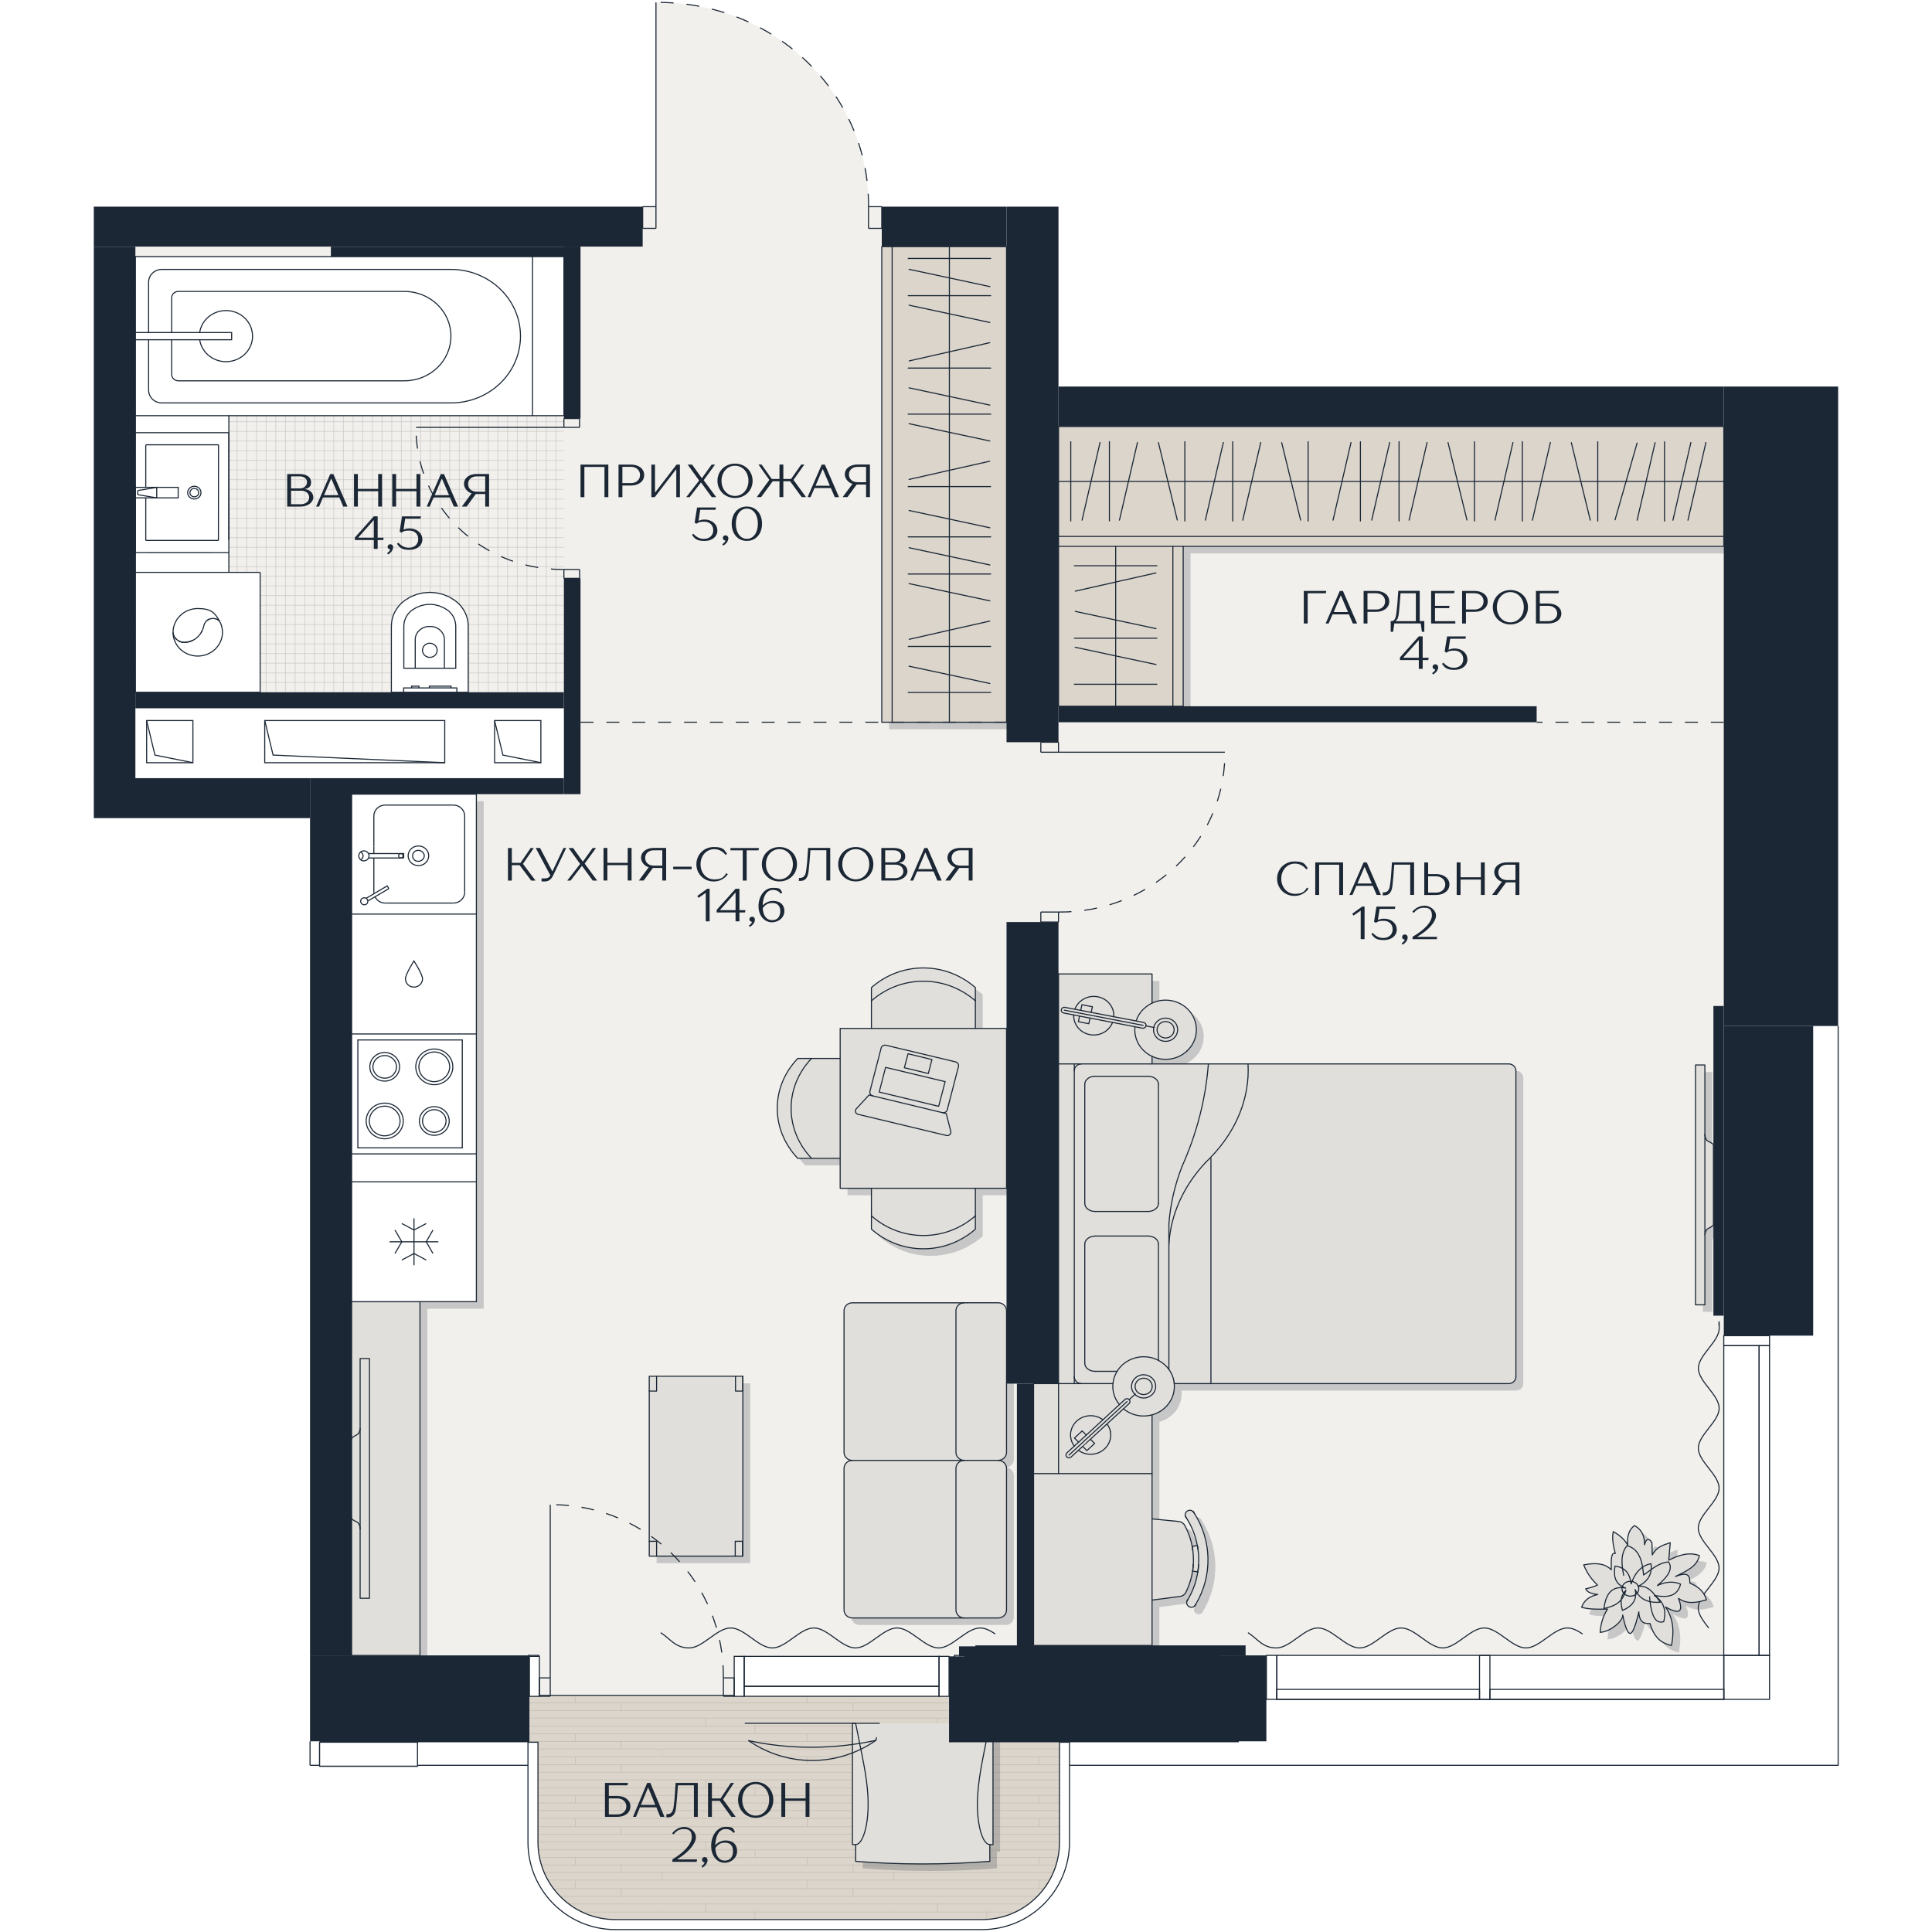 <?xml version="1.0" encoding="UTF-8"?>
<svg xmlns="http://www.w3.org/2000/svg" version="1.1" xmlns:xlink="http://www.w3.org/1999/xlink" viewBox="0 0 4000 4000" width="200" height="200">
  <defs>
    <style>
      .cls-1, .cls-2, .cls-3, .cls-4, .cls-5, .cls-6, .cls-7 {
        fill: none;
      }

      .cls-1, .cls-2, .cls-8, .cls-4, .cls-6, .cls-9 {
        stroke: #1b2735;
        stroke-width: 2.2px;
      }

      .cls-1, .cls-2, .cls-8, .cls-5, .cls-6, .cls-7 {
        stroke-miterlimit: 10;
      }

      .cls-2 {
        stroke-dasharray: 26.3;
      }

      .cls-10, .cls-8 {
        fill: #fff;
      }

      .cls-11 {
        opacity: .2;
      }

      .cls-11, .cls-12 {
        fill: #1b2735;
      }

      .cls-11, .cls-13 {
        isolation: isolate;
      }

      .cls-14 {
        fill: url(#SVGID_0000017027888525649183750);
      }

      .cls-4, .cls-9 {
        stroke-linecap: round;
        stroke-linejoin: round;
      }

      .cls-15 {
        fill: url(#SVGID_0000001027901360046623310);
      }

      .cls-16 {
        fill: #f2f0ec;
      }

      .cls-17, .cls-9 {
        fill: #dbd5cc;
      }

      .cls-5 {
        stroke: #b8afa2;
      }

      .cls-5, .cls-7 {
        stroke-linecap: square;
      }

      .cls-6 {
        stroke-dasharray: 26.8;
      }

      .cls-7 {
        stroke: #c9c9c9;
      }

      .cls-18 {
        fill: #e1dfdb;
      }
    </style>
    <pattern id="SVGID_0000001027901360046623310" data-name="SVGID 0000001027901360046623310" x="0" y="0" width="25" height="25" patternTransform="translate(-9 13.1) scale(.8)" patternUnits="userSpaceOnUse" viewBox="0 0 25 25">
      <g>
        <rect class="cls-3" width="25" height="25"/>
        <g>
          <rect class="cls-3" width="25" height="25"/>
          <g>
            <rect class="cls-3" width="25" height="25"/>
            <g>
              <rect class="cls-3" width="25" height="25"/>
              <g>
                <rect class="cls-3" width="25" height="25"/>
                <rect class="cls-7" x="25" y="25" width="25" height="25"/>
                <rect class="cls-7" y="25" width="25" height="25"/>
                <rect class="cls-7" x="-25" y="25" width="25" height="25"/>
                <rect class="cls-7" x="25" width="25" height="25"/>
                <rect class="cls-7" width="25" height="25"/>
                <rect class="cls-7" x="-25" width="25" height="25"/>
                <rect class="cls-7" x="25" y="-25" width="25" height="25"/>
                <rect class="cls-7" y="-25" width="25" height="25"/>
                <rect class="cls-7" x="-25" y="-25" width="25" height="25"/>
              </g>
            </g>
          </g>
        </g>
      </g>
    </pattern>
    <pattern id="SVGID_0000017027888525649183750" data-name="SVGID 0000017027888525649183750" x="0" y="0" width="600" height="480.8" patternTransform="translate(-70 173.9) scale(.8)" patternUnits="userSpaceOnUse" viewBox="0 0 600 480.8">
      <g>
        <rect class="cls-3" width="600" height="480.8"/>
        <g>
          <rect class="cls-3" width="600" height="480.8"/>
          <g>
            <rect class="cls-3" width="600" height="480.8"/>
            <g>
              <rect class="cls-3" width="600" height="480.8"/>
              <g>
                <rect class="cls-3" width="600" height="480.8"/>
                <g>
                  <line class="cls-5" x1="600" y1="480.8" x2="1199.3" y2="480.8"/>
                  <line class="cls-5" x1="600" y1="401.9" x2="1199.3" y2="401.9"/>
                  <line class="cls-5" x1="600" y1="441.4" x2="1199.3" y2="441.4"/>
                  <line class="cls-5" x1="600" y1="421.7" x2="1199.3" y2="421.7"/>
                  <line class="cls-5" x1="600" y1="461.1" x2="1199.3" y2="461.1"/>
                  <line class="cls-5" x1="600" y1="381" x2="1199.3" y2="381"/>
                  <line class="cls-5" x1="600" y1="341.6" x2="1199.3" y2="341.6"/>
                  <line class="cls-5" x1="600" y1="361.3" x2="1199.3" y2="361.3"/>
                  <line class="cls-5" x1="600" y1="461.1" x2="600" y2="480.8"/>
                </g>
                <g>
                  <rect class="cls-17" width="600" height="480.8"/>
                  <g>
                    <line class="cls-5" y1="480.8" x2="599.3" y2="480.8"/>
                    <line class="cls-5" y1="401.9" x2="599.3" y2="401.9"/>
                    <line class="cls-5" y1="441.4" x2="599.3" y2="441.4"/>
                    <line class="cls-5" y1="421.7" x2="599.3" y2="421.7"/>
                    <line class="cls-5" y1="461.1" x2="599.3" y2="461.1"/>
                    <line class="cls-5" x1="113.6" y1="381" x2="113.6" y2="401.9"/>
                    <line class="cls-5" x1="241.2" y1="401.9" x2="241.2" y2="421.7"/>
                    <line class="cls-5" x1="376.2" y1="421.7" x2="376.2" y2="441.4"/>
                    <line class="cls-5" x1="495" y1="441.4" x2="495" y2="461.1"/>
                    <line class="cls-5" y1="381" x2="599.3" y2="381"/>
                    <line class="cls-5" y1="341.6" x2="599.3" y2="341.6"/>
                    <line class="cls-5" y1="361.3" x2="599.3" y2="361.3"/>
                    <line class="cls-5" x1="376.2" y1="321.9" x2="376.2" y2="341.6"/>
                    <line class="cls-5" x1="495" y1="341.6" x2="495" y2="361.3"/>
                    <line class="cls-5" y1="461.1" y2="480.8"/>
                  </g>
                  <g>
                    <line class="cls-5" x1=".7" y1="319.3" x2="599.3" y2="319.3"/>
                    <line class="cls-5" x1=".7" y1="241" x2="599.3" y2="241"/>
                    <line class="cls-5" x1=".7" y1="280.2" x2="599.3" y2="280.2"/>
                    <line class="cls-5" x1=".7" y1="260.6" x2="599.3" y2="260.6"/>
                    <line class="cls-5" x1=".7" y1="299.8" x2="599.3" y2="299.8"/>
                    <line class="cls-5" x1="114.2" y1="220.2" x2="114.2" y2="241"/>
                    <line class="cls-5" x1="241.6" y1="241" x2="241.6" y2="260.6"/>
                    <line class="cls-5" x1="376.5" y1="260.6" x2="376.5" y2="280.2"/>
                    <line class="cls-5" x1="495.1" y1="280.2" x2="495.1" y2="299.8"/>
                    <line class="cls-5" x1=".7" y1="220.2" x2="599.3" y2="220.2"/>
                    <line class="cls-5" x1=".7" y1="181" x2="599.3" y2="181"/>
                    <line class="cls-5" x1=".7" y1="200.6" x2="599.3" y2="200.6"/>
                    <line class="cls-5" x1="376.5" y1="161.5" x2="376.5" y2="181"/>
                    <line class="cls-5" x1="495.1" y1="181" x2="495.1" y2="200.6"/>
                    <line class="cls-5" x1=".7" y1="299.8" x2=".7" y2="319.3"/>
                  </g>
                  <g>
                    <line class="cls-5" x1=".7" y1="158.9" x2="599.3" y2="158.9"/>
                    <line class="cls-5" x1=".7" y1="80.6" x2="599.3" y2="80.6"/>
                    <line class="cls-5" x1=".7" y1="119.8" x2="599.3" y2="119.8"/>
                    <line class="cls-5" x1=".7" y1="100.2" x2="599.3" y2="100.2"/>
                    <line class="cls-5" x1=".7" y1="139.4" x2="599.3" y2="139.4"/>
                    <line class="cls-5" x1="114.2" y1="59.8" x2="114.2" y2="80.6"/>
                    <line class="cls-5" x1="241.6" y1="80.6" x2="241.6" y2="100.2"/>
                    <line class="cls-5" x1="376.5" y1="100.2" x2="376.5" y2="119.8"/>
                    <line class="cls-5" x1="495.1" y1="119.8" x2="495.1" y2="139.4"/>
                    <line class="cls-5" x1=".7" y1="59.8" x2="599.3" y2="59.8"/>
                    <line class="cls-5" x1=".7" y1="20.6" x2="599.3" y2="20.6"/>
                    <line class="cls-5" x1=".7" y1="40.2" x2="599.3" y2="40.2"/>
                    <line class="cls-5" x1="376.5" y1="1" x2="376.5" y2="20.6"/>
                    <line class="cls-5" x1="495.1" y1="20.6" x2="495.1" y2="40.2"/>
                    <line class="cls-5" x1=".7" y1="139.4" x2=".7" y2="158.9"/>
                  </g>
                </g>
                <g>
                  <line class="cls-5" x1="600" y1="0" x2="1199.3" y2="0"/>
                  <line class="cls-5" x1="600" y1="-19.7" x2="600" y2="0"/>
                </g>
                <g>
                  <line class="cls-5" y1="0" x2="599.3" y2="0"/>
                  <line class="cls-5" y1="-19.7" y2="0"/>
                </g>
              </g>
            </g>
          </g>
        </g>
      </g>
    </pattern>
  </defs>
  <!-- Generator: Adobe Illustrator 28.7.1, SVG Export Plug-In . SVG Version: 1.2.0 Build 142)  -->
  <g>
    <g id="_Слой_1" data-name="Слой_1">
      <g id="_Слой_2">
        <g id="_Слой_2-2">
          <g>
            <g>
              <g id="_заливка">
                <path class="cls-16" d="M1330.6,510.6h-129.1v20.7h-516.6v-20.7h-404.6v1100.6h447.7v1816.2h365.8v177.8h-451.9v49.8h3163.9v-1530.9h-51.8v641.3h-185v-41.3h-21.6v-641.3h21.6V883.1h-1377.5v653.6h-107.7V510.6h-258.3v-82.8h-27.5c2.4-231.2-190.7-420.5-431.3-422.8h-8.7v422.8h-27.6v82.8h.2ZM2083.9,1909h107.7v955.7h-107.7v-955.7h0ZM1997.8,3510.1v-82.8h21.6v-20.7h559.6v20.7h43v177.8h-624.1v-95h0Z"/>
              </g>
              <g id="_Плитка_и_покрытие">
                <rect class="cls-15" x="280.3" y="531.4" width="887.1" height="901.9"/>
                <rect class="cls-10" x="237.3" y="1454.9" width="947.4" height="172.8"/>
              </g>
              <g id="_Отверстия">
                <g id="LWPOLYLINE">
                  <rect class="cls-1" x="1024" y="1491.8" width="95.8" height="87.3"/>
                </g>
                <g id="LWPOLYLINE-2">
                  <polyline class="cls-1" points="1119.8 1579.1 1041.2 1563.3 1024 1491.8"/>
                </g>
                <g id="LWPOLYLINE-3">
                  <rect class="cls-1" x="548.1" y="1491.8" width="372.7" height="87.3"/>
                </g>
                <g id="LWPOLYLINE-4">
                  <polyline class="cls-1" points="920.9 1579.1 565.4 1563.3 548.2 1491.8"/>
                </g>
                <g id="LWPOLYLINE-5">
                  <rect class="cls-1" x="303.6" y="1491.8" width="95.8" height="87.3"/>
                </g>
                <g id="LWPOLYLINE-6">
                  <polyline class="cls-1" points="399.4 1579.1 320.8 1563.3 303.6 1491.8"/>
                </g>
              </g>
              <g id="_Занавески">
                <g id="SPLINE">
                  <path class="cls-1" d="M3537.7,3370.6c-10.8-13.9-21.7-27.7-21.7-41.5,0-27.6,43.1-55.2,43.1-82.7s-43-55.2-43-82.7,43.1-55.2,43.1-82.7-43-55.2-43-82.7,43.1-55.2,43.1-82.7-43-55.2-43-82.7,43.1-55.2,43.1-82.7-.3-4.6-.9-6.9"/>
                </g>
                <g id="SPLINE-2">
                  <path class="cls-1" d="M3276.6,3383c-10.4-7-20.9-12.5-31.3-12.5-28.7,0-57.4,41.4-86.1,41.4s-57.4-41.4-86.1-41.4-57.4,41.4-86.1,41.4-57.4-41.4-86.1-41.4-57.4,41.4-86.1,41.4-57.4-41.4-86.1-41.4-57.4,41.4-86.1,41.4-39.2-19.3-58.8-31.6"/>
                </g>
                <g id="SPLINE-3">
                  <path class="cls-1" d="M2060.7,3383c-10.4-7-20.9-12.5-31.3-12.5-28.7,0-57.4,41.4-86.1,41.4s-57.4-41.4-86.1-41.4-57.4,41.4-86.1,41.4-57.4-41.4-86.1-41.4-57.4,41.4-86.1,41.4-57.4-41.4-86.1-41.4-57.4,41.4-86.1,41.4-39.2-19.3-58.8-31.6"/>
                </g>
              </g>
              <g id="_Тени">
                <polygon class="cls-11" points="884.7 2709.6 743.2 2709.6 743.2 2993.5 743.2 3158.1 743.2 3442 884.7 3442 884.7 2709.6"/>
                <polygon class="cls-11" points="2206.7 897.7 2206.7 1011.4 2206.7 1125.2 2206.7 1145.8 2206.7 1476.8 2325 1476.8 2443.5 1476.8 2464.9 1476.8 2464.9 1145.8 3584.2 1145.8 3584.2 1125.2 3584.2 1011.4 3584.2 897.7 2911.8 897.7 2206.7 897.7"/>
                <path class="cls-11" d="M3289.8,3342.3c11.5,3.5,27.8,4.4,46.2,3.8,1.5,0,3.2,0,4.8-.1.8.1,1.7,0,2.6,0-10.2,16.1-14.3,32.1-15.3,48.3,22.9-1.5,47.8-24.7,46.8-35.9,1.7,9.6,9.3,43.6,17.3,37.4,8-6.3,16-43.9,16-43.9.9,21.6,10.9,25,23.1,24.1,10.2,33.6,26.9,41.3,44.5,45.5,5.9-29.3,3.8-56.5-12.5-79.8,26.1,14.7,39,13.4,27-17.7,17.6,12.4,37.5,9.2,57.9,2.9-4.1-14-13.4-26.3-34.2-34.4-.8-12,.3-25.7-29.9-13.9,21.7-10.8,45-20.3,49.5-43.2-21.7-8.2-42.7-.9-63.5,9.5,1.5-13.1,1.8-23.1,3.2-36.2-14.4,5-27.5,7.6-37.2,25.3-.3-8.5-.5-17.1-.8-25.5-5.9-9.2-11.2-10.1-15.3,4.4.3-17.2-5.2-31.2-20.8-39.6-11.5,8.2-15.5,22.2-14,40.3-5.2-9.3-13.5-18.5-29.9-27.9-2.7,12-.6,27.7,4.2,45.4-9.3-3.8-8.7,15.6-8.3,33.7-10.5-10.8-27.2-16.2-57.1-10.2,5.6,13.9,13.5,27.7,28.5,41.7-6.5,3.2-15.2,5.7-24.4,8,3.9,8.5,14.6,10.1,25,11.7-16.3,3.4-28.2,11.2-33.4,26.4h0Z"/>
                <path class="cls-11" d="M3525.6,2219.5v496.5h19.4v-145.4c.3-3.9,1.8-7.7,4.1-10.9,3-2.6,13.4-6.1,13.5-10.1v-164.6c-.5-3.5-10.8-6.9-13.5-9.2-2.4-3.4-3.6-7-4.1-10.9v-145.4h-19.4Z"/>
                <polygon class="cls-11" points="1359.4 2864 1359.4 2894.7 1359.4 3205.7 1359.4 3236.4 1374.6 3236.4 1537.4 3236.4 1552.6 3236.4 1553.2 3236.4 1553.2 2864 1553 2864 1538 2864 1374.6 2864 1359.4 2864"/>
                <path class="cls-11" d="M2206.7,2031.1v848.1h-51.6v542h245.2v-93.9c27.9-3.6,58.2-7.6,58.2-7.6,5-.6,9.4-3.8,11.7-8.2,9.1-18.4,14.3-38.2,15.5-58.1-.2,4.7-.6,9.3-1.2,13.9,3.5.6,7,1.2,10.5,1.6-3,20.2-10,39.7-20.8,57.8-.6.7-1.2,1.6-1.5,2.5,0,.1,0,.3-.2.4-1.2,3.4-.5,7.3,2.4,9.9,3.9,3.8,10.2,3.6,14-.2,1.1-1,1.8-2.5,2.3-3.9,34.8-59,33.3-132.1-4.4-189.6l1.4,1.9c-.3-1-.9-2-1.8-2.6l-.5-.6h0c0-.1-.2-.3-.2-.3-2.6-2.6-6.4-3.8-10-2.5-5.2,1.8-8,7.2-6.2,12.1.5,1.5,1.4,2.8,2.4,3.9,11.2,17.5,18.5,36.6,22.2,56.3-3.5.7-7,1.3-10.5,2.1.5,2.9.9,5.8,1.2,8.9-2.3-18.1-7.9-35.9-16.9-52.5-2.4-4.5-7-7.4-12.1-8,0,0-28.2-2.8-55.4-5.4v-215.3c29.4-8,49-35.3,46-64.8h692.5c8.2,0,14.9-6.3,14.9-14.3v-633.3c0-7.9-6.7-14.3-14.9-14.3h-738.5v-15.8c23.5,11.1,52.7,7.4,72.4-11.1,25.4-23.6,25.8-62.5,1.4-86.7-19.8-19.4-49.6-23.6-73.8-12.4v-60.3h-193.6v.3Z"/>
                <polygon class="cls-11" points="2099.1 1509.9 2099.1 872 2099.1 525.2 1980.8 525.2 1862.4 525.2 1840.8 525.2 1840.8 1509.9 1862.4 1509.9 1980.8 1509.9 2099.1 1509.9"/>
                <path class="cls-11" d="M1779.9,3364.4h302c9.4,0,17.2-7.4,17.2-16.5v-293.2c0-9.2-7.7-16.5-17.2-16.5,9.4,0,17.2-7.4,17.2-16.6v-293.1c0-9.2-7.7-16.6-17.2-16.6h-302c-9.6,0-17.2,7.4-17.2,16.6v293.1c0,9.2,7.6,16.6,17.2,16.6-9.6,0-17.2,7.3-17.2,16.5v293.2c0,9.1,7.6,16.5,17.2,16.5h0Z"/>
                <path class="cls-11" d="M1819.4,2474.8v84.7c28.8,25.2,66.5,40.6,107.5,40.6s78.7-15.3,107.7-40.6v-84.7h64.5v-331h-64.5v-84.5c-29-25.4-66.5-40.7-107.7-40.7s-78.7,15.3-107.5,40.7v84.5h-64.7v62.2h-87.9c-26.4,27.7-42.4,63.9-42.4,103.3s16,75.6,42.4,103.5h87.9v62h64.7Z"/>
                <polygon class="cls-11" points="743.2 1907.1 743.2 2155.3 743.2 2403.6 743.2 2461.4 743.2 2709.6 1001.5 2709.6 1001.5 2461.4 1001.5 2403.6 1001.5 2155.3 1001.5 1907.1 1001.5 1658.8 743.2 1658.8 743.2 1907.1"/>
              </g>
              <g id="_Мебель">
                <polygon class="cls-18" points="869.5 2695 728 2695 728 2978.9 728 3143.5 728 3427.4 869.5 3427.4 869.5 2695"/>
                <polygon class="cls-17" points="2191.6 883.1 2191.6 996.8 2191.6 1110.6 2191.6 1131.2 2191.6 1462.2 2309.9 1462.2 2428.3 1462.2 2449.7 1462.2 2449.7 1131.2 3569 1131.2 3569 1110.6 3569 996.8 3569 883.1 2896.6 883.1 2191.6 883.1"/>
                <path class="cls-18" d="M3274.6,3327.7c11.5,3.5,27.8,4.4,46.2,3.8,1.5,0,3.2,0,4.8-.1.8.1,1.7,0,2.6,0-10.2,16.1-14.3,32.1-15.3,48.3,22.9-1.5,47.8-24.7,46.8-35.9,1.7,9.6,9.3,43.6,17.3,37.4,8-6.3,16-43.9,16-43.9.9,21.6,10.9,25,23.1,24.1,10.2,33.6,26.9,41.3,44.5,45.5,5.9-29.3,3.8-56.5-12.5-79.8,26.1,14.7,39,13.4,27-17.7,17.6,12.4,37.5,9.2,57.9,2.9-4.1-14-13.4-26.3-34.2-34.4-.8-12,.3-25.7-29.9-13.9,21.7-10.8,45-20.3,49.5-43.2-21.7-8.2-42.7-.9-63.5,9.5,1.5-13.1,1.8-23.1,3.2-36.2-14.4,5-27.5,7.6-37.2,25.3-.3-8.5-.5-17.1-.8-25.5-5.9-9.2-11.2-10.1-15.3,4.4.3-17.2-5.2-31.2-20.8-39.6-11.5,8.2-15.5,22.2-14,40.3-5.2-9.3-13.5-18.5-29.9-27.9-2.7,12-.6,27.7,4.2,45.4-9.3-3.8-8.7,15.6-8.3,33.7-10.5-10.8-27.2-16.2-57.1-10.2,5.6,13.9,13.5,27.7,28.5,41.7-6.5,3.2-15.2,5.7-24.4,8,3.9,8.5,14.6,10.1,25,11.7-16.3,3.4-28.2,11.2-33.4,26.4h0Z"/>
                <path class="cls-18" d="M3510.4,2204.9v496.5h19.4v-145.4c.3-3.9,1.8-7.7,4.1-10.9,3-2.6,13.4-6.1,13.5-10.1v-164.6c-.5-3.5-10.8-6.9-13.5-9.2-2.4-3.4-3.6-7-4.1-10.9v-145.4h-19.4Z"/>
                <polygon class="cls-18" points="1344.2 2849.4 1344.2 2880.1 1344.2 3191.1 1344.2 3221.8 1359.4 3221.8 1522.2 3221.8 1537.4 3221.8 1538 3221.8 1538 2849.4 1537.8 2849.4 1522.8 2849.4 1359.4 2849.4 1344.2 2849.4"/>
                <path class="cls-18" d="M2191.6,2016.5v848.1h-51.6v542h245.2v-93.9c27.9-3.6,58.2-7.6,58.2-7.6,5-.6,9.4-3.8,11.7-8.2,9.1-18.4,14.3-38.2,15.5-58.1-.2,4.7-.6,9.3-1.2,13.9,3.5.6,7,1.2,10.5,1.6-3,20.2-10,39.7-20.8,57.8-.6.7-1.2,1.6-1.5,2.5,0,.1,0,.3-.2.4-1.2,3.4-.5,7.3,2.4,9.9,3.9,3.8,10.2,3.6,14-.2,1.1-1,1.8-2.5,2.3-3.9,34.8-59,33.3-132.1-4.4-189.6l1.4,1.9c-.3-1-.9-2-1.8-2.6l-.4-.6h0c0-.1-.2-.3-.2-.3-2.6-2.6-6.4-3.8-10-2.5-5.2,1.8-8,7.2-6.2,12.1.5,1.5,1.4,2.8,2.4,3.9,11.2,17.5,18.5,36.6,22.2,56.3-3.5.7-7,1.3-10.5,2.1.5,2.9.9,5.8,1.2,8.9-2.3-18.1-7.9-35.9-16.9-52.5-2.4-4.5-7-7.4-12.1-8,0,0-28.2-2.8-55.4-5.4v-215.3c29.4-8,49-35.3,46-64.8h692.5c8.2,0,14.9-6.3,14.9-14.3v-633.3c0-7.9-6.7-14.3-14.9-14.3h-738.5v-15.8c23.5,11.1,52.7,7.4,72.4-11.1,25.4-23.6,25.8-62.5,1.4-86.7-19.8-19.4-49.6-23.6-73.8-12.4v-60.3h-193.6l-.2.3Z"/>
                <polygon class="cls-17" points="2083.9 1495.3 2083.9 857.4 2083.9 510.6 1965.6 510.6 1847.1 510.6 1825.6 510.6 1825.6 1495.3 1847.1 1495.3 1965.6 1495.3 2083.9 1495.3"/>
                <path class="cls-18" d="M1764.7,3349.8h302c9.4,0,17.2-7.4,17.2-16.5v-293.2c0-9.2-7.7-16.5-17.2-16.5,9.4,0,17.2-7.4,17.2-16.6v-293.1c0-9.2-7.7-16.6-17.2-16.6h-302c-9.6,0-17.2,7.4-17.2,16.6v293.1c0,9.2,7.6,16.6,17.2,16.6-9.6,0-17.2,7.3-17.2,16.5v293.2c0,9.1,7.6,16.5,17.2,16.5Z"/>
                <path class="cls-18" d="M1804.2,2460.2v84.7c28.8,25.2,66.5,40.6,107.5,40.6s78.7-15.3,107.7-40.6v-84.7h64.5v-331h-64.5v-84.5c-29-25.4-66.5-40.7-107.7-40.7s-78.7,15.3-107.5,40.7v84.5h-64.7v62.2h-87.9c-26.4,27.7-42.4,63.9-42.4,103.3s16,75.6,42.4,103.5h87.9v62h64.7Z"/>
                <polyline class="cls-4" points="2191.6 1110.6 2191.6 996.8 2191.6 883.1 2896.6 883.1 3569 883.1 3569 996.8 3569 1110.6"/>
                <polyline class="cls-4" points="2191.6 1131.2 2191.6 1110.6 2708.3 1110.6 3569 1110.6 3569 1131.2 2449.7 1131.2"/>
                <polyline class="cls-4" points="3569 996.8 3513.3 996.8 3482.1 996.8 3446.2 996.8 3408.1 996.8 3366.6 996.8 3308 996.8 3272.9 996.8 3191.2 996.8 3151.9 996.8 3113.8 996.8 3052.7 996.8 3017.6 996.8 2935.9 996.8 2896.6 996.8 2858.5 996.8 2816.6 996.8 2778.5 996.8 2708.3 996.8 2673.2 996.8 2591.5 996.8 2552.2 996.8 2514.1 996.8 2453.1 996.8 2418 996.8 2336.3 996.8 2296.9 996.8 2258.8 996.8 2216.9 996.8 2191.6 996.8"/>
                <polyline class="cls-4" points="3151.9 914.6 3151.9 996.8 3151.9 1078.6"/>
                <polyline class="cls-4" points="3132.4 916.2 3113.8 996.8 3095.2 1076.9"/>
                <polyline class="cls-4" points="3253.3 916.5 3272.9 996.8 3292.5 1076.9"/>
                <polyline class="cls-4" points="3308 914.6 3308 996.8 3308 1078.8"/>
                <polyline class="cls-4" points="3389.5 917.2 3366.6 996.8 3343.8 1076.2"/>
                <polyline class="cls-4" points="3209.9 916.2 3191.2 996.8 3172.7 1077"/>
                <polyline class="cls-4" points="2896.6 914.5 2896.6 996.8 2896.6 1078.5"/>
                <polyline class="cls-4" points="2877.2 916.2 2858.5 996.8 2840 1076.9"/>
                <polyline class="cls-4" points="2816.6 914.6 2816.6 996.8 2816.6 1078.6"/>
                <polyline class="cls-4" points="2797.1 916.2 2778.5 996.8 2759.9 1076.9"/>
                <polyline class="cls-4" points="2998 916.4 3017.6 996.8 3037.2 1076.7"/>
                <polyline class="cls-4" points="3052.7 914.6 3052.7 996.8 3052.7 1078.6"/>
                <polyline class="cls-4" points="2954.6 916.2 2935.9 996.8 2917.4 1076.9"/>
                <polyline class="cls-4" points="3426.7 916.4 3408.1 996.8 3389.5 1077"/>
                <polyline class="cls-4" points="3446.2 914.8 3446.2 996.8 3446.2 1078.8"/>
                <polyline class="cls-4" points="2552.2 914.6 2552.2 996.8 2552.2 1078.6"/>
                <polyline class="cls-4" points="2532.8 916.2 2514.1 996.8 2495.6 1076.9"/>
                <polyline class="cls-4" points="2653.6 916.5 2673.2 996.8 2692.8 1076.9"/>
                <polyline class="cls-4" points="2708.3 914.6 2708.3 996.8 2708.3 1078.8"/>
                <polyline class="cls-4" points="2610.2 916.2 2591.5 996.8 2573 1077"/>
                <polyline class="cls-4" points="2296.9 914.5 2296.9 996.8 2296.9 1078.5"/>
                <polyline class="cls-4" points="2277.5 916.2 2258.8 996.8 2240.3 1076.9"/>
                <polyline class="cls-4" points="2216.9 914.6 2216.9 996.8 2216.9 1078.6"/>
                <polyline class="cls-4" points="2398.4 916.4 2418 996.8 2437.5 1076.7"/>
                <polyline class="cls-4" points="2453.1 914.6 2453.1 996.8 2453.1 1078.6"/>
                <polyline class="cls-4" points="2355 916.2 2336.3 996.8 2317.7 1076.9"/>
                <polyline class="cls-4" points="3500.8 916.2 3482.1 996.8 3463.6 1077"/>
                <polyline class="cls-4" points="3531.9 916.2 3513.3 996.8 3494.7 1077"/>
                <polyline class="cls-4" points="2428.3 1462.2 2309.9 1462.2 2191.6 1462.2 2191.6 1131.2 2309.9 1131.2 2428.3 1131.2"/>
                <rect class="cls-4" x="2428.3" y="1131.2" width="21.4" height="331"/>
                <polyline class="cls-4" points="2309.9 1131.2 2309.9 1171.3 2309.9 1205 2309.9 1283.7 2309.9 1321.4 2309.9 1358 2309.9 1416.7 2309.9 1462.2"/>
                <polyline class="cls-4" points="2224.3 1321.4 2309.9 1321.4 2395 1321.4"/>
                <polyline class="cls-4" points="2226 1340.1 2309.9 1358 2393.4 1375.8"/>
                <polyline class="cls-4" points="2226.3 1223.9 2309.9 1205 2393.2 1186.2"/>
                <polyline class="cls-4" points="2224.3 1171.3 2309.9 1171.3 2395.2 1171.3"/>
                <polyline class="cls-4" points="2226.2 1265.8 2309.9 1283.7 2393.4 1301.5"/>
                <polyline class="cls-4" points="2224.3 1416.7 2309.9 1416.7 2395 1416.7"/>
                <polyline class="cls-4" points="1847.1 510.6 1965.6 510.6 2083.9 510.6 2083.9 857.4 2083.9 1495.3 1965.6 1495.3 1847.1 1495.3"/>
                <polygon class="cls-4" points="1847.1 1495.3 1825.6 1495.3 1825.6 510.6 1847.1 510.6 1847.1 1007.4 1847.1 1495.3"/>
                <polyline class="cls-4" points="1965.6 1495.3 1965.6 1433.7 1965.6 1397.1 1965.6 1338.4 1965.6 1304.7 1965.6 1226.1 1965.6 1188.4 1965.6 1151.8 1965.6 1111.5 1965.6 1074.7 1965.6 1007.4 1965.6 973.7 1965.6 895.1 1965.6 857.4 1965.6 820.8 1965.6 762.1 1965.6 728.4 1965.6 649.7 1965.6 612.1 1965.6 575.4 1965.6 535.1 1965.6 510.6"/>
                <polyline class="cls-4" points="2051.1 1433.7 1965.6 1433.7 1880.3 1433.7"/>
                <polyline class="cls-4" points="2049.3 1415.1 1965.6 1397.1 1882.1 1379.3"/>
                <polyline class="cls-4" points="2051.1 1188.4 1965.6 1188.4 1880.4 1188.4"/>
                <polyline class="cls-4" points="2049.4 1169.7 1965.6 1151.8 1882.2 1134"/>
                <polyline class="cls-4" points="2051.1 1111.5 1965.6 1111.5 1880.4 1111.5"/>
                <polyline class="cls-4" points="2049.4 1092.7 1965.6 1074.7 1882.1 1056.9"/>
                <polyline class="cls-4" points="2049.1 1285.9 1965.6 1304.7 1882.4 1323.6"/>
                <polyline class="cls-4" points="2051.1 1338.4 1965.6 1338.4 1880.4 1338.4"/>
                <polyline class="cls-4" points="2049.4 1244 1965.6 1226.1 1882.2 1208.3"/>
                <polyline class="cls-4" points="2051.1 857.4 1965.6 857.4 1880.3 857.4"/>
                <polyline class="cls-4" points="2049.3 838.7 1965.6 820.8 1882.1 803"/>
                <polyline class="cls-4" points="2049.1 954.9 1965.6 973.7 1882.2 992.6"/>
                <polyline class="cls-4" points="2050.9 1007.4 1965.6 1007.4 1880.3 1007.4"/>
                <polyline class="cls-4" points="2049.3 913 1965.6 895.1 1882.1 877.2"/>
                <polyline class="cls-4" points="2051.1 612.1 1965.6 612.1 1880.4 612.1"/>
                <polyline class="cls-4" points="2049.4 593.4 1965.6 575.4 1882.2 557.6"/>
                <polyline class="cls-4" points="2051.1 535.1 1965.6 535.1 1880.4 535.1"/>
                <polyline class="cls-4" points="2049.1 709.5 1965.6 728.4 1882.4 747.2"/>
                <polyline class="cls-4" points="2051.1 762.1 1965.6 762.1 1880.4 762.1"/>
                <polyline class="cls-9" points="2049.4 667.7 1965.6 649.7 1882.2 631.9"/>
                <path class="cls-4" d="M2066.7,3023.6c9.4,0,17.2,7.3,17.2,16.5v293.2c0,9-7.7,16.5-17.2,16.5h-63.6"/>
                <path class="cls-4" d="M2003.1,2697.2h63.6c9.4,0,17.2,7.4,17.2,16.6v293.1c0,9.2-7.7,16.6-17.2,16.6h-63.6"/>
                <path class="cls-4" d="M1996.4,3349.8h-231.7c-9.6,0-17.2-7.4-17.2-16.5v-293.2c0-9.2,7.6-16.5,17.2-16.5"/>
                <path class="cls-4" d="M1996.4,3023.6h-231.7c-9.6,0-17.2-7.4-17.2-16.6v-293.1c0-9.2,7.6-16.6,17.2-16.6h231.7"/>
                <path class="cls-4" d="M1996.4,3023.6c-9.6,0-17.2,7.3-17.2,16.5v293.2c0,9,7.6,16.5,17.2,16.5h6.7"/>
                <path class="cls-4" d="M2003.1,2697.2h-6.7c-9.6,0-17.2,7.4-17.2,16.6v293.1c0,9.2,7.6,16.6,17.2,16.6h6.7"/>
                <path class="cls-4" d="M1680.1,2398.2h-28.5c-26.4-27.9-42.4-63.9-42.4-103.5s16-75.6,42.4-103.3h28.5"/>
                <path class="cls-4" d="M1739.5,2398.2h-59.4c-26.3-27.9-42.2-63.9-42.2-103.5s16-75.6,42.2-103.3h59.4"/>
                <path class="cls-4" d="M1804.2,2072.1v-27.4c28.8-25.4,66.5-40.7,107.5-40.7s78.7,15.3,107.7,40.7v27.4"/>
                <path class="cls-4" d="M1804.2,2129.2v-57.1c28.8-25.3,66.5-40.6,107.5-40.6s78.7,15.3,107.7,40.6v57.1"/>
                <path class="cls-4" d="M2019.4,2517.3v27.6c-29,25.3-66.5,40.6-107.7,40.6s-78.7-15.3-107.5-40.6v-27.6"/>
                <path class="cls-4" d="M2019.4,2460.2v57.1c-29,25.4-66.5,40.7-107.7,40.7s-78.7-15.3-107.5-40.7v-57.1"/>
                <polyline class="cls-4" points="2083.9 2129.2 2083.9 2460.2 2019.4 2460.2 1804.2 2460.2 1739.5 2460.2 1739.5 2398.2 1739.5 2191.4 1739.5 2129.2 1804.2 2129.2 2019.4 2129.2 2083.9 2129.2"/>
                <path class="cls-4" d="M1807.2,2269c-4.5-1-7.1-5.3-6.1-9.6l23.2-89.5c1.1-4.4,5.6-6.9,10-5.8l144,34.4c4.4,1,7.1,5.4,6.1,9.6l-23.2,89.6c-1.2,4.2-5.6,6.9-10,5.8"/>
                <polygon class="cls-4" points="1833.5 2209.9 1956.8 2239.4 1943.4 2290.5 1820.3 2261 1833.5 2209.9"/>
                <polygon class="cls-4" points="1880 2181.7 1929.5 2193.7 1922 2222.6 1872.4 2210.6 1880 2181.7"/>
                <path class="cls-4" d="M1951.2,2303.6l7.9,1.9,9.4,36.9c1.2,5.1-3.6,9.8-9,8.5l-183-43.8c-5.3-1.3-7.3-7.6-3.6-11.5l26.3-28.5,8,1.9,144,34.6h0Z"/>
                <line class="cls-4" x1="1522.2" y1="3221.8" x2="1359.4" y2="3221.8"/>
                <polyline class="cls-4" points="1537.8 2849.4 1538 2849.4 1538 3221.8 1537.4 3221.8"/>
                <line class="cls-4" x1="1359.4" y1="2849.4" x2="1522.8" y2="2849.4"/>
                <line class="cls-4" x1="1344.2" y1="3191.1" x2="1344.2" y2="2880.1"/>
                <polyline class="cls-4" points="1344.2 2880.1 1344.2 2849.4 1359.4 2849.4 1359.4 2880.1 1344.2 2880.1"/>
                <polyline class="cls-4" points="1522.8 2880.1 1522.8 2849.4 1537.8 2849.4 1537.8 2880.1 1522.8 2880.1"/>
                <polyline class="cls-4" points="1344.2 3221.8 1344.2 3191.1 1359.4 3191.1 1359.4 3221.8 1344.2 3221.8"/>
                <polyline class="cls-4" points="1522.2 3221.8 1522.2 3191.1 1537.4 3191.1 1537.4 3221.8 1522.2 3221.8"/>
                <path class="cls-4" d="M2224.2,2850.3c0,8,6.7,14.3,14.9,14.3"/>
                <path class="cls-4" d="M2239.1,2202.7c-8.2,0-14.9,6.4-14.9,14.3"/>
                <path class="cls-4" d="M3138.5,2850.3v-633.3c0-7.9-6.7-14.3-14.9-14.3h-738.5"/>
                <polyline class="cls-4" points="2224.2 2202.7 2224.2 2217 2224.2 2850.3 2224.2 2864.6"/>
                <line class="cls-4" x1="2191.6" y1="2864.6" x2="2191.6" y2="2202.7"/>
                <path class="cls-4" d="M2267.2,2839.2c-11.7,0-21.3-7.4-21.3-16.6"/>
                <line class="cls-4" x1="2507.1" y1="2397.9" x2="2507.1" y2="2864.6"/>
                <line class="cls-4" x1="2245.9" y1="2491.7" x2="2245.9" y2="2244.8"/>
                <line class="cls-4" x1="2398.4" y1="2244.8" x2="2398.4" y2="2491.7"/>
                <path class="cls-4" d="M2420.1,2575.8c3.6-61,29.9-120,76.2-169.3"/>
                <path class="cls-4" d="M2420.1,2533.8c3-40.3,12.1-80.3,27.2-118.8"/>
                <path class="cls-4" d="M2501.8,2202.7c-5.5,72.4-23.8,143.7-54.5,212.2"/>
                <path class="cls-4" d="M2583.9,2202.7c3.9,69.9-23.8,138.5-77.9,194.1-3,3.2-6.4,6.4-9.7,9.6"/>
                <line class="cls-4" x1="2267.2" y1="2228.3" x2="2377" y2="2228.3"/>
                <path class="cls-4" d="M2377,2228.3c11.8,0,21.4,7.3,21.4,16.5"/>
                <path class="cls-4" d="M2245.9,2244.8c0-9.2,9.6-16.6,21.3-16.6"/>
                <line class="cls-4" x1="2377" y1="2508.2" x2="2267.2" y2="2508.2"/>
                <line class="cls-4" x1="2267.2" y1="2559.1" x2="2377" y2="2559.1"/>
                <path class="cls-4" d="M2398.4,2491.7c0,9-9.6,16.5-21.4,16.5"/>
                <path class="cls-4" d="M2377,2559.1c11.8,0,21.4,7.4,21.4,16.6"/>
                <path class="cls-4" d="M2267.2,2508.2c-11.7,0-21.3-7.4-21.3-16.5"/>
                <path class="cls-4" d="M2245.9,2575.8c0-9.2,9.6-16.6,21.3-16.6"/>
                <line class="cls-4" x1="2245.9" y1="2822.6" x2="2245.9" y2="2575.8"/>
                <path class="cls-4" d="M2293.4,2131.5c4.5-4.2,7.9-9.3,10-14.7"/>
                <path class="cls-4" d="M2306.1,2105.1c.6-10.8-3.3-21.7-11.7-30.1-16.1-15.8-42.4-16.2-58.8-.7-4.8,4.4-8.2,9.6-10.3,15.2"/>
                <path class="cls-4" d="M2223,2101.3c-.5,10.5,3.5,21.3,11.7,29.5,16.1,15.8,42.4,16.2,58.8.7"/>
                <line class="cls-4" x1="2259.1" y1="2096" x2="2261.7" y2="2084.4"/>
                <polyline class="cls-4" points="2235.1 2103.6 2232.6 2115.3 2254.3 2119.5 2256.7 2107.7"/>
                <polyline class="cls-4" points="2261.7 2084.4 2240 2080.1 2237.6 2091.8"/>
                <path class="cls-4" d="M2457.6,2175.9c25.4-23.6,25.8-62.5,1.4-86.7-19.8-19.4-49.6-23.6-73.8-12.4-5.9,2.9-11.4,6.6-16.4,11.2-8,7.4-13.5,16.2-16.6,25.8h0"/>
                <path class="cls-4" d="M2349.8,2125.7c-1.8,17.4,3.9,35.5,17.6,49,5.3,5.3,11.2,9.3,17.8,12.3,23.5,11.1,52.7,7.4,72.4-11.1"/>
                <path class="cls-4" d="M2430.6,2149.2c9.9-9.2,10.2-24.5.6-34-9.7-9.5-25.5-9.8-35.4-.4-3.8,3.5-6.1,7.9-7.1,12.4-1.5,7.4.6,15.6,6.7,21.6,9.6,9.5,25.4,9.6,35.2.4h0Z"/>
                <path class="cls-4" d="M2425.6,2144.1c7-6.4,7.1-17.2.3-23.9s-18.1-6.9-25-.4c-7,6.6-7.1,17.4-.3,24.1,6.8,6.7,18.1,6.9,25,.3h0Z"/>
                <polyline class="cls-4" points="2389.9 2127.4 2388.6 2127.1 2372.7 2124.1"/>
                <polyline class="cls-4" points="2366.6 2122.9 2257.9 2101.9 2236.4 2097.8 2203.5 2091.4"/>
                <path class="cls-4" d="M2372.7,2124.1c.5-2-.3-4.1-1.7-5.4-.9-.9-2-1.5-3.2-1.8l-15.6-3.1-46.2-8.8-46.9-9-21.6-4.2-12.3-2.3-20.5-3.9c-3.3-.6-6.7,1.5-7.3,4.7,0,.4-.2.7-.2,1.2,0,2.8,2.1,5.3,5,5.8l20.7,3.9,12.1,2.5,21.6,4.1,46.8,9,46.3,8.9,15.6,3.1c3.3.6,6.5-1.5,7.3-4.7h0Z"/>
                <polyline class="cls-4" points="2191.6 2016.5 2191.6 2091.4 2191.6 2202.7 2224.2 2202.7 2239.1 2202.7 2385.2 2202.7 2385.2 2187"/>
                <polyline class="cls-4" points="2385.2 2076.8 2385.2 2016.5 2191.6 2016.5"/>
                <path class="cls-4" d="M2299.1,2964.5c-1.1-6-3.5-11.5-7-16.2"/>
                <path class="cls-4" d="M2283.6,2939.5c-8.8-6.6-20.4-9.8-32.3-7.9-22.6,3.5-38,24.1-34.3,45.8,1.1,6.3,3.6,12,7.3,16.8"/>
                <path class="cls-4" d="M2232.9,3002.8c8.7,6.3,20.1,9.5,31.9,7.6,22.6-3.6,38-24.1,34.3-46"/>
                <line class="cls-4" x1="2249.1" y1="2971.2" x2="2240.5" y2="2962.6"/>
                <polyline class="cls-4" points="2241.7 2994.7 2250.3 3003.3 2266.3 2988.5 2257.8 2979.9"/>
                <polyline class="cls-4" points="2240.5 2962.6 2224.5 2977.3 2233.2 2985.9"/>
                <path class="cls-4" d="M2430.7,2860.5c-1.5-9.3-5.3-18-10.6-25.3-5.6-7.7-13.1-14.2-21.7-18.7-12-6.3-26.3-9-40.9-6.7-19.4,3.1-35.4,14.2-44.7,29.3-4.7,7.7-7.7,16.3-8.5,25.4-.6,5.1-.5,10.4.5,15.6,1.8,10.7,6.4,20.1,12.8,27.9"/>
                <path class="cls-4" d="M2326.2,2916.9c13.8,11.4,32.5,17.1,51.9,14,2.4-.4,4.7-.9,7-1.5,29.4-8,49-35.3,46-64.8,0-1.3-.2-2.8-.5-4.1"/>
                <path class="cls-4" d="M2392.4,2866.5c-2.1-13.1-15-22-28.7-19.9-13.7,2.2-22.8,14.4-20.7,27.6.9,5,3.3,9.3,6.7,12.7,5.5,5.5,13.7,8.5,22,7.2,13.7-2.2,22.9-14.4,20.7-27.6Z"/>
                <path class="cls-4" d="M2385.3,2867.7c-1.7-9.3-10.8-15.6-20.4-14-9.6,1.5-16.1,10.2-14.6,19.4,1.5,9.3,10.6,15.6,20.4,14,9.6-1.5,16.1-10.2,14.6-19.4Z"/>
                <polyline class="cls-4" points="2350.7 2886.1 2349.8 2886.9 2337.9 2897.7"/>
                <polyline class="cls-4" points="2333.4 2901.8 2253.4 2975.5 2248 2980.4 2237.4 2990.3 2213.3 3012.5"/>
                <path class="cls-4" d="M2337.9,2897.7c-1.5-1.5-3.6-2-5.5-1.8-1.2.1-2.4.7-3.3,1.6l-11.5,10.5-34,31.4-34.5,31.7-16,14.7-9,8.3-15.2,13.9c-2.4,2.3-2.6,6.1-.2,8.5,2.3,2.3,6.2,2.5,8.8.1l15.2-13.9,8.8-8.2h0c0-.1,16.1-14.7,16.1-14.7l34.3-31.7,34.2-31.4,11.5-10.7c2.4-2.3,2.4-6,.2-8.5h0v.2Z"/>
                <path class="cls-4" d="M2431.3,2864.6h692.3c8.2,0,14.9-6.3,14.9-14.3"/>
                <polyline class="cls-4" points="2420.1 2533.8 2420.1 2575.8 2420.1 2576.1 2420.1 2835.3"/>
                <line class="cls-4" x1="2312.9" y1="2839.2" x2="2267.2" y2="2839.2"/>
                <line class="cls-4" x1="2385.2" y1="3050.9" x2="2385.2" y2="2929.4"/>
                <polyline class="cls-4" points="2304.4 2864.6 2239.1 2864.6 2224.2 2864.6 2191.6 2864.6"/>
                <line class="cls-4" x1="2398.4" y1="2575.8" x2="2398.4" y2="2816.6"/>
                <polyline class="cls-4" points="2139.9 3050.9 2139.9 2864.6 2191.6 2864.6 2191.6 3050.9"/>
                <polyline class="cls-4" points="2385.2 3144.7 2385.2 3050.9 2191.6 3050.9 2139.9 3050.9 2139.9 3406.7 2385.2 3406.7 2385.2 3312.8"/>
                <path class="cls-4" d="M2481.4,3239.9c-.2,5-.6,9.8-1.4,14.6"/>
                <path class="cls-4" d="M2469.6,3210.7c-.3-3.1-.8-6-1.2-8.9,3.5-.7,7-1.3,10.5-2h.3c.5,2.6.9,5.4,1.2,8.2"/>
                <path class="cls-4" d="M2480.1,3254.4h-.3c-3.5-.4-7-1-10.5-1.6.6-4.5,1.1-9.2,1.2-13.9"/>
                <path class="cls-4" d="M2470.5,3129.8c-2.6-2.6-6.4-3.8-10-2.5-5.2,1.8-8,7.2-6.2,12.1.5,1.5,1.4,2.8,2.4,3.9"/>
                <path class="cls-4" d="M2471.6,3131.4l1.4,1.9c-.3-1-.9-2-1.8-2.6"/>
                <line class="cls-4" x1="2470.4" y1="3129.5" x2="2470.5" y2="3129.8"/>
                <polyline class="cls-4" points="2470.7 3130.1 2470.7 3129.9 2470.5 3129.8"/>
                <line class="cls-4" x1="2470.7" y1="3130.1" x2="2471.1" y2="3130.7"/>
                <path class="cls-4" d="M2473.7,3324.9l2.3-3.9c34.8-59,33.3-132.1-4.4-189.6-.2-.3-.3-.4-.5-.7"/>
                <path class="cls-4" d="M2473.7,3324.9c1.1-1,1.8-2.5,2.3-3.9"/>
                <path class="cls-4" d="M2457.3,3315.2l1.4-2.2.9-1.5c-.3.3-.5.4-.6.7-.6.7-1.2,1.6-1.5,2.5"/>
                <path class="cls-4" d="M2454.3,3139.4c.9,1.3,1.7,2.6,2.4,3.9,11.2,17.5,18.5,36.6,22.2,56.3.6,2.6,1.1,5.4,1.5,8.2.3,2.8.6,5.5.8,8.3.2.6.2,1.2.2,1.6.3,3.9.5,7.7.5,11.5v.9c0,3.2-.2,6.4-.3,9.6-.3,5-.9,9.8-1.7,14.6-3,20.1-10,39.7-20.8,57.8,0,.3-.2.6-.3.7-.3.6-.8,1.2-1.2,1.8,0,.1,0,.3-.2.4-1.2,3.4-.5,7.3,2.4,9.9,3.9,3.8,10.2,3.6,14-.1"/>
                <path class="cls-4" d="M2385.2,3312.8c27.9-3.6,58.2-7.6,58.2-7.6,5-.6,9.4-3.8,11.7-8.2,9.1-18.4,14.3-38.2,15.5-58.1.2-2.9.3-5.7.3-8.6,0-6.6-.5-13.1-1.2-19.7-2.3-18.1-7.9-35.9-16.9-52.5-2.4-4.5-7-7.4-12.1-8,0,0-28.2-2.8-55.4-5.4"/>
                <line class="cls-4" x1="2385.2" y1="3144.7" x2="2385.2" y2="3312.8"/>
                <path class="cls-4" d="M3325.6,3331.4c-1.7.1-3.3.1-4.8.1-18.4.6-34.6-.3-46.2-3.8,5.2-15.2,17.2-23.1,33.4-26.4-10.5-1.6-21.1-3.2-25-11.7,9.3-2.3,17.9-4.8,24.4-8-15-14-22.9-27.9-28.5-41.7,29.9-6,46.6-.6,57.1,10.2-.3-18.1-.9-37.5,8.3-33.7-4.8-17.7-7-33.4-4.2-45.4,16.4,9.3,24.7,18.5,29.9,27.9-1.5-18.1,2.4-32.1,14-40.3,15.6,8.3,21.1,22.3,20.8,39.6,4.1-14.4,9.4-13.6,15.3-4.4.3,8.5.5,17.1.8,25.5,9.7-17.7,22.8-20.3,37.2-25.3-1.4,13.1-1.7,23.1-3.2,36.2,20.8-10.4,41.8-17.7,63.5-9.5-4.5,22.9-27.8,32.4-49.5,43.2,30.2-11.8,29.1,1.9,29.9,13.9,20.8,8.2,30.1,20.4,34.2,34.4-20.4,6.3-40.2,9.5-57.9-2.9,12,31.1-.9,32.4-27,17.7,16.3,23.4,18.4,50.5,12.5,79.8-17.6-4.2-34.3-12-44.5-45.5-12.1.9-22.2-2.5-23.1-24.1,0,0-7.9,37.7-16,43.9-8,6.3-15.6-27.7-17.3-37.4,1.1,11.2-23.8,34.4-46.8,35.9,1.1-16.2,5.2-32.3,15.3-48.3-.9,0-1.8.1-2.6,0h0Z"/>
                <path class="cls-4" d="M3429.8,3306.6c7.7,6.1,12.8,13.1,15,21.3,2.9,8.8,2.6,18.7-.2,29.6-17.6,5.3-24.9-13.4-28.4-41.6-.3-3.1-.6-6.3-.9-9.6"/>
                <path class="cls-4" d="M3361.7,3261.6c-.9-4.8-1.8-9.6-2.4-14.4-2.4-17.4-1.7-34,9.4-47.1.3.1.5.1.8.3,21.6,6.3,28.2,25.8,31.3,44.2.9,5.7,1.5,11.2,2.1,16.3,4.8-3.2,10-7.3,15.6-11.4,10.2-7.3,21.9-14.3,35.8-15.8,9.6,12.8.9,29.5-22.9,49,18.5-8.8,34.2-8.8,48-2.9-6.5,26.1-27.6,27.7-51.9,23.8-.8,0-1.5-.1-2.3-.3,1.5,1,3,2,4.4,3.1"/>
                <path class="cls-4" d="M3386.6,3300.9c0-3.1-.5-6.4-1.2-9.9,1.2,2.6,2.6,5.1,4.1,7.3,6.7,10.1,15.8,15.3,26.7,17.7,6.7,1.5,13.8,1.8,21.4,1.3-2.7-3.5-5.5-7-7.9-10.7-.2,0-.2-.1-.2-.1-.8-.9-1.5-1.9-2.1-2.8-9.1-11.5-19.1-21.2-35.8-19.4,16.1-8,25.5-19.3,26.9-34.7.5-3.8.3-7.9-.3-12.1-6.5,1.2-12.3,3.5-17.5,7.2-9.3,6.3-16.4,16.2-21.7,29.6-.8,1.6-1.4,3.2-2,5-.2-1.8-.5-3.5-.9-5.3-2.1-12.1-7.3-21.7-16.9-26.7-4.2-2.6-9.4-4.1-15.6-4.7-2.7,17.5-1.2,33.3,15.2,42.2,2.1,1.2,4.4,2.3,7.1,3.2-2.7-.6-5.3-.9-7.7-.9-23.5-1.3-34,15.9-37.5,43.3,1.7-.4,3.2-.9,4.8-1.3,11.2-3.1,22.5-6.4,31.1-17.2,2.6-3.1,4.8-6.9,6.8-11.4,1.1-2.5,2.1-5.1,3-8-2.1,2-3.8,4.1-5,6.1-3,4.5-4.4,8.9-4.8,13.3-.9,7.4.8,14.9,2.3,22.3,18.2-7.4,27.5-18.5,27.6-33.1"/>
                <path class="cls-4" d="M3358.9,3284.7c2.1-6.3,8.8-10.8,16.6-10.8h.8c1.1,0,2,.1,2.9.3,5.9,1.2,10.8,5,12.6,10.1.8,1.6,1.1,3.4,1.1,5.1,0,3.4-1.2,6.4-3.2,8.9-.9,1-1.8,1.9-2.9,2.6h0c-3,2.5-7,3.8-11.2,3.8s-8.8-1.6-11.8-4.2c-.8-.4-1.5-1.2-2-1.9-2.3-2.5-3.6-5.7-3.6-9.2s0-1.6.3-2.3c0-.7.3-1.6.6-2.3h-.2Z"/>
                <path class="cls-4" d="M3529.7,2348.6c0,.6,0,1.2.2,1.8.5,3.9,1.7,7.6,4.1,10.9,2.7,2.3,13.1,5.7,13.5,9.2v164.6c-.2,3.9-10.5,7.4-13.5,10.1-2.3,3.2-3.8,7-4.1,10.9"/>
                <polyline class="cls-4" points="3529.8 2204.9 3529.8 2350.3 3529.8 2556.1 3529.8 2701.5 3510.4 2701.5 3510.4 2204.9 3529.8 2204.9"/>
                <polyline class="cls-4" points="728 2978.9 728 2695 869.5 2695 869.5 3427.4 728 3427.4 728 3143.5"/>
                <path class="cls-4" d="M745.6,3165.4c0-4.5-1.5-8.9-4.1-12.6-2.7-2.5-13.1-5.7-13.5-9.3v-164.6c.2-3.8,10.5-7.4,13.5-10.1,2.3-3.2,3.8-7,4.1-10.9"/>
                <polyline class="cls-4" points="745.6 3309 745.6 3165.4 745.6 2957.9 745.6 2812.7 765 2812.7 765 3309 745.6 3309"/>
              </g>
              <g id="_Сантехника">
                <polygon class="cls-10" points="280.3 688.5 280.3 703.4 280.3 860.6 280.3 895.8 280.3 1009 280.2 1009 280.2 1030.8 280.2 1143.9 280.3 1143.9 280.3 1185 280.3 1433.3 538.6 1433.3 538.6 1185 473.8 1185 473.8 1144 473.8 1118.1 474 895.8 473.8 895.8 473.8 860.6 1102.5 860.6 1167.5 860.6 1167.5 531.4 1102.5 531.4 280.3 531.4 280.3 688.5"/>
                <polygon class="cls-10" points="969.4 1433.3 969.4 1296.7 969 1289 967.6 1281.2 965.3 1273.8 962.1 1266.6 958 1259.9 953.2 1253.6 947.7 1248 941.5 1243 929.8 1235.8 917 1230.6 903.7 1227.5 889.9 1226.3 876.1 1227.5 862.7 1230.6 849.9 1235.8 838.2 1243 832 1248 826.6 1253.6 821.7 1259.9 817.6 1266.6 814.4 1273.8 812.1 1281.2 810.8 1289 810.3 1296.7 810.3 1433.3 835.8 1433.3 945.9 1433.3 969.4 1433.3"/>
                <polygon class="cls-10" points="728 1892.5 728 2140.7 728 2389 728 2446.8 728 2695 986.3 2695 986.3 2446.8 986.3 2389 986.3 2140.7 986.3 1892.5 986.3 1644.2 728 1644.2 728 1892.5"/>
                <line class="cls-1" x1="280.3" y1="703.4" x2="280.3" y2="860.6"/>
                <polyline class="cls-1" points="1102.5 531.3 280.3 531.3 280.3 688.5"/>
                <line class="cls-1" x1="473.8" y1="860.6" x2="1102.5" y2="860.6"/>
                <path class="cls-1" d="M307.7,807.9c0,14.6,12.3,26.4,27.5,26.3h598.4c79.6,0,144-61.9,144-138.2s-64.4-138.2-144-138.2H335.2c-15.2,0-27.5,11.7-27.5,26.3v104.5"/>
                <path class="cls-1" d="M355.4,616.7c0-7.3,6.2-13.3,13.8-13.3h468.3c53.1,0,96.1,41.5,96.1,92.5s-43,92.5-96.1,92.5h-468.3c-7.6,0-13.8-6-13.8-13.3v-71.8"/>
                <path class="cls-1" d="M413.4,688.5c3.5-23.4,22.5-41.6,46.8-45,30.1-4.1,57.9,16.1,62.1,45,4.4,28.9-16.6,55.6-46.6,59.8-30.1,4.1-58-16.1-62.3-45"/>
                <polygon class="cls-1" points="413.4 703.4 479.6 703.4 479.6 688.5 413.4 688.5 355.4 688.5 307.7 688.5 280.3 688.5 280.3 703.4 307.7 703.4 355.4 703.4 413.4 703.4"/>
                <path class="cls-1" d="M355.4,688.5v-71.8"/>
                <path class="cls-1" d="M307.7,703.4v104.5"/>
                <polyline class="cls-1" points="280.3 1185 280.3 1433.3 538.6 1433.3 538.6 1185"/>
                <line class="cls-1" x1="538.6" y1="1185" x2="473.8" y2="1185"/>
                <path class="cls-1" d="M453.3,1285c.6.3,1.1.9,1.5,1.3,3.8,7,5.8,14.9,5.8,22.8,0,27.1-22.9,49.2-51.2,49.2s-51.2-22-51.2-49.2"/>
                <path class="cls-1" d="M450.3,1282.8c.8.4,1.5.9,2.1,1.5"/>
                <path class="cls-1" d="M446.9,1281.5c.6,0,1.2.3,1.8.6"/>
                <path class="cls-1" d="M428.4,1284.7c1.7-1.3,3.6-2.5,5.6-3.2"/>
                <path class="cls-1" d="M416.2,1310.1c.8-1.2,1.4-2.2,1.8-3.4"/>
                <path class="cls-1" d="M368.6,1326.2c3.5,2.3,7.6,3.6,12,3.9,6.8,0,13.5-1.8,19.4-4.8"/>
                <path class="cls-1" d="M362.6,1320.6c.8,1,1.5,2,2.6,2.9h.2"/>
                <path class="cls-1" d="M428.4,1284.7c-3.2,2.8-5.6,6.6-6.4,11.1-.8,3.8-2.1,7.6-3.9,10.9-.5,1.2-1.2,2.3-1.8,3.4-2.7,4.5-6.4,8.3-10.6,11.7-1.8,1.3-3.6,2.5-5.6,3.5-5.9,3.1-12.6,4.7-19.4,4.7-4.4,0-8.5-1.6-12-3.8-1.1-.7-2.1-1.6-3.2-2.5h-.2c-.9-1-1.8-2-2.6-3.1-2.4-3.2-4.1-7.3-4.4-11.5,0-27.1,22.9-49.2,51.2-49.2s35.2,9.5,44.4,24.7c.5.6.2.9-.3.4h-.2c-.3-.4-.6-.6-.9-.7-.6-.6-1.4-1-2.1-1.5-.5-.3-.9-.6-1.5-.7-.6-.3-1.2-.6-1.8-.6-1.1-.4-2.1-.7-3.3-.9-3.3-.6-6.5,0-9.6.9-2,.7-3.9,1.9-5.6,3.2h-.2Z"/>
                <polyline class="cls-1" points="280.3 895.8 473.8 895.8 474 895.8"/>
                <polyline class="cls-1" points="473.8 1144 280.3 1143.9 280.2 1143.9 280.2 1030.8 280.3 1015.6"/>
                <line class="cls-1" x1="474" y1="895.8" x2="473.8" y2="1118.1"/>
                <polyline class="cls-1" points="324.5 1030.8 368.9 1030.8 368.9 1009 324.5 1009"/>
                <path class="cls-1" d="M402.3,1028.6c-5,0-9.1-3.8-9.1-8.6s4.1-8.8,9.1-8.8,9.1,3.9,9.1,8.8-4.1,8.6-9.1,8.6Z"/>
                <line class="cls-1" x1="301.8" y1="921.8" x2="301.8" y2="1009"/>
                <polyline class="cls-1" points="301.8 1030.8 301.8 1118.1 302.8 1118.9 451.2 1118.9 452.2 1118.1 452.4 921.8 451.3 920.9 302.8 920.9 301.8 921.8"/>
                <polygon class="cls-1" points="280.3 1009 280.2 1009 280.2 1030.8 280.3 1030.8 301.8 1030.8 324.5 1030.8 324.5 1009 301.8 1009 280.3 1009"/>
                <line class="cls-1" x1="285.2" y1="1024.2" x2="324.5" y2="1030.8"/>
                <line class="cls-1" x1="285.2" y1="1015.6" x2="324.5" y2="1009"/>
                <line class="cls-1" x1="285.2" y1="1024.2" x2="285.2" y2="1015.6"/>
                <path class="cls-1" d="M402.3,1033.1c-7.6,0-13.8-5.8-13.8-13.1s6.2-13.3,13.8-13.3,13.8,5.8,13.8,13.3-6.2,13.1-13.8,13.1Z"/>
                <polygon class="cls-1" points="473.8 1185 280.3 1185 280.3 1143.9 280.3 1030.8 280.3 1015.6 280.3 1009 280.3 895.8 280.3 860.6 473.8 860.6 473.8 895.8 473.8 1118.1 473.8 1144 473.8 1185"/>
                <polyline class="cls-1" points="835.8 1433.3 810.3 1433.3 810.3 1296.7 810.8 1289 812.1 1281.2 814.4 1273.8 817.6 1266.6 821.7 1259.9 826.6 1253.6 832 1248 838.2 1243 849.9 1235.8 862.7 1230.6 876.1 1227.5 889.9 1226.4 903.7 1227.5 917 1230.6 929.8 1235.8 941.5 1243 947.7 1248 953.2 1253.6 958 1259.9 962.1 1266.6 965.3 1273.8 967.6 1281.2 969 1289 969.4 1296.7 969.4 1433.3 945.9 1433.3"/>
                <polyline class="cls-1" points="926 1262.8 930 1265.9 933.4 1269.6 936.5 1273.5 939.1 1277.7 941 1282.3 942.4 1286.9 943.3 1291.9 943.6 1296.7 943.6 1383.5 920.1 1383.5 859.7 1383.5 836.1 1383.5 836.1 1296.7 836.4 1291.9 837.2 1286.9 838.7 1282.3 840.7 1277.7 843.2 1273.5 846.3 1269.6 849.8 1265.9 853.7 1262.8 861.9 1257.9 870.7 1254.2 880.2 1252 889.9 1251.2 899.6 1252 908.8 1254.2 917.8 1257.9 926 1262.8"/>
                <path class="cls-1" d="M905.1,1346.3c0,8.2-6.8,14.7-15.2,14.7s-15.2-6.6-15.2-14.7,6.8-14.6,15.2-14.6,15.2,6.6,15.2,14.6Z"/>
                <polyline class="cls-1" points="933.9 1424.3 945.9 1424.3 945.9 1433.3 835.8 1433.3 835.8 1424.3 852.2 1424.3"/>
                <line class="cls-1" x1="867.4" y1="1424.3" x2="888.9" y2="1424.3"/>
                <rect class="cls-1" x="888.9" y="1420.6" width="45" height="3.6"/>
                <rect class="cls-1" x="852.2" y="1420.6" width="15.2" height="3.6"/>
                <path class="cls-1" d="M859.7,1321.8c1.8-14.6,15-25.4,30.2-24.7"/>
                <path class="cls-1" d="M920.1,1321.8c-1.8-14.6-15-25.4-30.2-24.7"/>
                <line class="cls-1" x1="859.7" y1="1321.8" x2="859.7" y2="1383.5"/>
                <line class="cls-1" x1="920.1" y1="1321.8" x2="920.1" y2="1383.5"/>
                <line class="cls-1" x1="728" y1="2446.8" x2="986.3" y2="2446.8"/>
                <polyline class="cls-1" points="857.1 2522.4 857.1 2546.6 857.1 2547 857.1 2571 857.1 2593.4 857.1 2595.2 857.1 2619.6"/>
                <polyline class="cls-1" points="907.6 2571 882.4 2571 881.8 2571 857.1 2571 832.5 2571 831.9 2571 806.5 2571"/>
                <polyline class="cls-1" points="882.4 2533.2 857.1 2546.6 831.9 2533.2"/>
                <polyline class="cls-1" points="817.7 2546.6 831.9 2571 817.7 2595.2"/>
                <polyline class="cls-1" points="831.9 2608.8 857.1 2595.2 882.4 2608.8"/>
                <polyline class="cls-1" points="896.4 2595.2 882.4 2571 896.4 2546.6"/>
                <line class="cls-1" x1="986.3" y1="2389" x2="728" y2="2389"/>
                <path class="cls-1" d="M899.1,2245.7c-21.1,0-38.3-16.5-38.3-36.9s17.2-36.9,38.3-36.9,38.4,16.6,38.4,36.9-17.2,36.9-38.4,36.9h0Z"/>
                <ellipse class="cls-1" cx="796.5" cy="2208.7" rx="30.8" ry="29.6"/>
                <ellipse class="cls-1" cx="796.5" cy="2320.8" rx="38.4" ry="36.9"/>
                <path class="cls-1" d="M899.1,2350.5c-17,0-30.8-13.1-30.8-29.6s13.8-29.6,30.8-29.6,31,13.3,31,29.6-13.8,29.6-31,29.6h0Z"/>
                <rect class="cls-1" x="740.9" y="2153.1" width="216.2" height="223.4"/>
                <path class="cls-1" d="M796.5,2232.2c-1.5,0-3-.1-4.5-.4-2.1-.3-4.2-1-6.1-1.9-2-.9-3.8-2-5.3-3.4-1.7-1.3-3-2.9-4.2-4.5-1.2-1.8-2.1-3.6-2.9-5.5s-1.2-4.1-1.4-6.1v-3.2c.2-.6.2-1.2.3-1.8.2-1.2.5-2.3.8-3.5.6-2,1.7-4.1,2.9-6,1.2-1.8,2.7-3.5,4.5-4.8,1.7-1.5,3.6-2.6,5.8-3.6,2-.9,4.2-1.6,6.7-1.9,1.1-.1,2.1-.1,3.2-.1h2c.6,0,1.2.1,1.8.1,1.2.1,2.4.4,3.6.9,2.1.6,4.2,1.6,6.2,2.8,1.8,1.2,3.6,2.6,5,4.2,1.5,1.8,2.7,3.5,3.8,5.5.9,2,1.5,4.2,2,6.4.2,1,.2,2.2.2,3.4s0,2.3-.2,3.4c-.2,1.2-.5,2.2-.8,3.4-.6,2-1.7,4.1-2.9,5.8-1.2,1.9-2.6,3.5-4.2,5-1.7,1.5-3.6,2.6-5.6,3.6-2.1.9-4.2,1.6-6.7,2-1.2.1-2.6.3-3.9.3h0Z"/>
                <path class="cls-1" d="M899.1,2239.5c-1.8,0-3.6-.1-5.5-.6-2.7-.4-5.5-1.2-7.9-2.3-2.6-1.2-4.8-2.6-7-4.2-2.1-1.8-4.1-3.6-5.6-5.8-1.7-2.2-3-4.7-3.9-7.2-.9-2.6-1.7-5.3-1.8-8.2-.2-.6-.2-1.2-.2-1.8v-1.5c0-.4,0-.9.2-1.3,0-.9.2-1.8.3-2.6.2-1.8.6-3.5,1.2-5.1,1.1-2.9,2.4-5.5,4.2-7.9,1.7-2.5,3.8-4.5,6.2-6.4,2.4-1.8,5-3.2,7.9-4.4s5.9-1.9,9.1-2c.8-.1,1.4-.1,2-.1h3c.9.1,1.8.1,2.9.3,1.8.3,3.6.7,5.5,1.3,2.9,1,5.6,2.5,8.2,4.2,2.4,1.6,4.7,3.8,6.5,6.1s3.3,4.8,4.5,7.6c1.1,2.9,1.8,5.8,2,8.9.2.6.2,1,.2,1.6v1.3c0,.3,0,.7-.2,1.2,0,.7,0,1.6-.2,2.3-.3,1.6-.6,3.2-1.1,4.7-.9,2.8-2.1,5.4-3.8,7.7-1.5,2.5-3.5,4.7-5.8,6.4-2.3,1.9-4.7,3.5-7.4,4.8-2.7,1.2-5.6,2-8.7,2.5-1.5.3-3.2.4-5,.4h.2Z"/>
                <path class="cls-1" d="M796.5,2351.6c-2,0-3.8-.1-5.5-.4-2.9-.6-5.6-1.3-8-2.5-2.6-1.2-4.8-2.6-7-4.2-2.1-1.8-3.9-3.6-5.6-5.8s-2.9-4.7-3.9-7.2c-.9-2.6-1.5-5.3-1.8-8.2,0-.6-.2-1.2-.2-1.8v-1.5c0-.4.2-.9.2-1.3,0-.9.2-1.8.3-2.6.3-1.8.8-3.5,1.2-5.1,1.1-2.9,2.4-5.5,4.2-7.9,1.7-2.3,3.8-4.5,6.2-6.3,2.4-1.9,5-3.4,7.9-4.5,2.9-1,5.9-1.8,9.1-2,.8-.1,1.5-.1,2.3-.1h2.7c.9.1,1.8.3,2.7.3,1.8.3,3.5.7,5.3,1.3,2.9.9,5.6,2.3,8,3.9,2.6,1.8,4.8,3.6,6.7,6,2,2.3,3.5,4.8,4.7,7.6,1.1,2.8,1.8,5.7,2.1,8.8.2.7.2,1.6.2,2.3v2.2c-.2.7-.2,1.5-.3,2.2-.2,1.5-.5,2.9-.8,4.2-.8,2.8-2,5.4-3.5,7.7-1.5,2.5-3.3,4.5-5.5,6.6-2.1,1.9-4.5,3.5-7.1,4.8s-5.3,2.2-8.3,2.8c-2.1.4-4.2.7-6.4.7h0Z"/>
                <path class="cls-1" d="M899.1,2344.3c-1.5,0-3-.1-4.4-.4-2.1-.3-4.2-1-6.2-1.9-1.8-.9-3.6-2-5.3-3.4-1.5-1.3-2.9-2.9-4.1-4.5-1.2-1.8-2.3-3.5-2.9-5.5-.8-1.9-1.2-3.9-1.4-6.1v-3.1c0-.6.2-1.2.2-1.8.2-1.2.5-2.2.8-3.4.6-2,1.7-4.1,2.9-5.8,1.1-1.9,2.6-3.5,4.2-5,1.7-1.5,3.6-2.6,5.6-3.6s4.2-1.6,6.5-2c.8-.1,1.7-.3,2.6-.3h3.3c.8,0,1.4.1,2.1.3,1.4.1,2.6.4,3.8.9,2.3.7,4.4,1.8,6.4,3.1,1.8,1.3,3.6,2.8,5,4.5,1.5,1.8,2.7,3.8,3.5,5.8.9,2,1.5,4.4,1.8,6.7v2.6c0,.7,0,1.5-.2,2.2-.2,1.5-.5,2.9-.9,4.2-.8,2-1.7,4.1-2.9,6-1.4,1.8-2.9,3.5-4.5,4.8-1.7,1.5-3.6,2.6-5.8,3.5-2.1,1-4.2,1.6-6.7,1.9-1.1.1-2.3.3-3.5.3h.1Z"/>
                <path class="cls-1" d="M865.9,1783.3c-6.5,0-11.7-5.1-11.7-11.4s5.2-11.4,11.7-11.4,12.5,5.1,12.5,11.4-6.1,11.4-12.5,11.4Z"/>
                <path class="cls-1" d="M962.1,1689.7c0-12.7-10.5-22.9-23.4-22.9"/>
                <path class="cls-1" d="M938.8,1869.7c12.9,0,23.4-10.2,23.4-22.8"/>
                <path class="cls-1" d="M774,1846.8c0,1.3.2,2.3.3,3.5"/>
                <path class="cls-1" d="M797.5,1666.8c-13.1,0-23.5,10.2-23.5,22.9v63.3"/>
                <line class="cls-1" x1="938.8" y1="1666.8" x2="797.5" y2="1666.8"/>
                <line class="cls-1" x1="962.1" y1="1689.7" x2="962.1" y2="1846.9"/>
                <line class="cls-1" x1="938.8" y1="1869.7" x2="797.5" y2="1869.7"/>
                <path class="cls-1" d="M746.4,1779.8c-2.3-2-3.6-4.8-3.6-7.9s1.5-6.1,3.8-8c1.8-1.5,4.2-2.3,6.8-2.3,4.2,0,7.7,2.3,9.6,5.7.6,1.3,1.1,2.9,1.1,4.7s-.3,3.1-1.1,4.5c-1.7,3.4-5.3,5.8-9.6,5.8s-5-.9-6.8-2.5"/>
                <path class="cls-1" d="M866.3,1792.2c-11.7,0-21.3-9-21.3-20.4s9.6-20.3,21.3-20.3,21.3,9,21.3,20.3-9.6,20.4-21.3,20.4Z"/>
                <polyline class="cls-1" points="835.8 1776.4 835.8 1767.2 829.9 1767.2 774 1767.2 762.9 1767.2"/>
                <polyline class="cls-1" points="762.9 1776.4 774 1776.4 829.9 1776.4 835.8 1776.4"/>
                <line class="cls-1" x1="774" y1="1846.8" x2="774" y2="1776.4"/>
                <line class="cls-1" x1="774" y1="1767.2" x2="774" y2="1753.1"/>
                <path class="cls-1" d="M829.9,1776.4c-2.6,0-4.7-2-4.7-4.7s2.1-4.5,4.7-4.5,4.7,2,4.7,4.5-2.1,4.7-4.7,4.7Z"/>
                <polyline class="cls-1" points="761.6 1865.3 776.3 1856.7 805.1 1839.8"/>
                <polyline class="cls-1" points="805.1 1839.8 801.6 1834.2 774.3 1850.3 758.1 1859.8"/>
                <path class="cls-1" d="M761.4,1865.3c.5,2.6-.8,5.4-3.3,6.9-3.5,2-8.2.9-10.3-2.5-2.1-3.5-1.1-7.9,2.4-9.9,2.4-1.5,5.5-1.3,7.9,0,.9.6,1.8,1.5,2.4,2.5.6.9.9,2,.9,3.1h0Z"/>
                <path class="cls-1" d="M776.3,1856.6h0c3.9,7.7,11.8,13.1,21.3,13.1"/>
                <path class="cls-1" d="M746.5,1763.9c2,.9,3.5,2.5,4.4,4.4,2.1,4.4.2,9.5-4.4,11.5h-.2"/>
                <polyline class="cls-1" points="986.3 2140.7 985.1 2140.7 729.1 2140.7 728 2140.7"/>
                <line class="cls-1" x1="728" y1="1892.5" x2="986.3" y2="1892.5"/>
                <path class="cls-1" d="M839.4,2026.6c0,9.5,7.9,17.1,17.6,17.1s17.8-7.6,17.8-17.1-17.8-37.1-17.8-37.1c0,0-17.6,27.7-17.6,37.1Z"/>
                <polygon class="cls-1" points="986.3 2446.8 986.3 2695 728 2695 728 2446.8 728 2389 728 2140.7 728 1892.5 728 1644.2 986.3 1644.2 986.3 1892.5 986.3 2140.7 986.3 2389 986.3 2446.8"/>
                <rect class="cls-1" x="1102.5" y="531.3" width="65" height="329.3"/>
              </g>
              <g id="_Окна">
                <rect class="cls-10" x="3569" y="2122.1" width="236.7" height="1305.3"/>
                <rect class="cls-10" x="641.9" y="3427.3" width="473.5" height="227.6"/>
                <rect class="cls-10" x="1540.8" y="3427.3" width="2264.9" height="227.6"/>
                <rect class="cls-1" x="1976.3" y="3427.3" width="21.5" height="82.7"/>
                <rect class="cls-1" x="1093.9" y="3427.3" width="21.5" height="82.7"/>
                <polyline class="cls-1" points="1976.3 3427.3 1976.3 3510.1 1115.4 3510.1 1115.4 3427.3"/>
                <rect class="cls-1" x="1556.6" y="3489.4" width="419.7" height="20.7"/>
                <rect class="cls-1" x="2622" y="3427.3" width="21.5" height="91"/>
                <rect class="cls-1" x="3568.9" y="3427.3" width="94.7" height="91"/>
                <rect class="cls-1" x="2643.5" y="3427.3" width="925.5" height="91"/>
                <rect class="cls-1" x="2643.5" y="3497.7" width="419.7" height="20.7"/>
                <rect class="cls-1" x="3063.2" y="3427.3" width="21.5" height="91"/>
                <rect class="cls-1" x="3084.7" y="3497.7" width="484.3" height="20.7"/>
                <rect class="cls-1" x="3642.1" y="2786.1" width="21.5" height="641.2"/>
                <rect class="cls-1" x="3568.9" y="2765.4" width="94.7" height="20.7"/>
                <rect class="cls-1" x="3568.9" y="2786.1" width="73.2" height="641.2"/>
                <polyline class="cls-1" points="641.9 3654.9 3805.7 3654.9 3805.7 2124.1"/>
                <line class="cls-1" x1="641.9" y1="3605.2" x2="641.9" y2="3654.9"/>
              </g>
              <g id="_Стены">
                <g id="LWPOLYLINE-7">
                  <rect class="cls-12" x="641.9" y="3427.3" width="452" height="177.9"/>
                </g>
                <g id="LWPOLYLINE-8">
                  <rect class="cls-12" x="1997.8" y="3427.3" width="624.1" height="177.9"/>
                </g>
                <g id="LWPOLYLINE-9">
                  <rect class="cls-12" x="3568.9" y="2124.1" width="185.1" height="641.2"/>
                </g>
                <g id="LWPOLYLINE-10">
                  <rect class="cls-12" x="3568.9" y="800.3" width="236.8" height="1323.9"/>
                </g>
                <g id="LWPOLYLINE-11">
                  <rect class="cls-12" x="2083.9" y="427.9" width="107.6" height="1108.8"/>
                </g>
                <g id="LWPOLYLINE-12">
                  <rect class="cls-12" x="2191.5" y="800.3" width="1377.4" height="82.7"/>
                </g>
                <g id="LWPOLYLINE-13">
                  <rect class="cls-12" x="1825.6" y="427.9" width="258.3" height="82.7"/>
                </g>
                <g id="LWPOLYLINE-14">
                  <rect class="cls-12" x="194.2" y="427.9" width="1136.4" height="82.7"/>
                </g>
                <g id="LWPOLYLINE-15">
                  <rect class="cls-12" x="641.9" y="1611.1" width="86.1" height="1816.2"/>
                </g>
                <g id="LWPOLYLINE-16">
                  <rect class="cls-12" x="194.2" y="1611.1" width="447.7" height="82.7"/>
                </g>
                <g id="LWPOLYLINE-17">
                  <rect class="cls-12" x="194.2" y="510.7" width="86.1" height="1100.5"/>
                </g>
                <g id="LWPOLYLINE-18">
                  <rect class="cls-12" x="3547.4" y="2082.8" width="21.5" height="641.2"/>
                </g>
                <g id="LWPOLYLINE-19">
                  <rect class="cls-12" x="2019.3" y="3406.6" width="559.6" height="20.7"/>
                </g>
                <g id="LWPOLYLINE-20">
                  <rect class="cls-12" x="2083.9" y="1909" width="107.6" height="955.7"/>
                </g>
                <g id="LWPOLYLINE-21">
                  <rect class="cls-12" x="685" y="510.7" width="516.5" height="20.7"/>
                </g>
              </g>
              <g id="_Перегородки">
                <g id="LWPOLYLINE-22">
                  <rect class="cls-12" x="2191.5" y="1462.2" width="990" height="33.1"/>
                </g>
                <g id="LWPOLYLINE-23">
                  <rect class="cls-12" x="2105.4" y="2864.7" width="34.4" height="562.7"/>
                </g>
                <g id="LWPOLYLINE-24">
                  <rect class="cls-12" x="1167.5" y="510.7" width="34.4" height="355.8"/>
                </g>
                <g id="LWPOLYLINE-25">
                  <rect class="cls-12" x="1167.5" y="1197.4" width="34.4" height="446.8"/>
                </g>
                <g id="LWPOLYLINE-26">
                  <rect class="cls-12" x="728" y="1611.1" width="439.5" height="33.1"/>
                </g>
                <g id="LWPOLYLINE-27">
                  <rect class="cls-12" x="280.3" y="1433.3" width="887.1" height="33.1"/>
                </g>
              </g>
              <g id="_Названия">
                <g class="cls-13">
                  <g class="cls-13">
                    <path class="cls-12" d="M631.7,1012.7c10.3,1.3,17,8.2,17,17.3s-10.7,18.8-26,18.8h-28.1v-67.4h25.5c14.5,0,24,6.6,24,16.9s-5.6,12.3-12.5,14v.5h0ZM602.6,986.2v25h18.5c8.3,0,14.5-5.6,14.5-13s-6.2-12-15.5-12h-17.5ZM622.6,1044c10.1,0,17.5-6,17.5-14s-6.3-14-16-14h-21.5v27.9h20Z"/>
                  </g>
                  <g class="cls-13">
                    <path class="cls-12" d="M710.7,1048.9l-8.1-18.9h-33.9l-8.1,18.9h-6.2l29.3-67.4h6.5l29.3,67.4h-8.8ZM670.8,1025.2h29.8l-14.6-34.1h-.5l-14.6,34.1h-.1Z"/>
                    <path class="cls-12" d="M783,981.4h8v67.4h-8v-31.8h-42.1v31.8h-8v-67.4h8v30.8h42.1v-30.8Z"/>
                    <path class="cls-12" d="M862.2,981.4h8v67.4h-8v-31.8h-42.1v31.8h-8v-67.4h8v30.8h42.1v-30.8Z"/>
                    <path class="cls-12" d="M939.7,1048.9l-8.1-18.9h-33.9l-8.1,18.9h-6.2l29.3-67.4h6.5l29.3,67.4h-8.8ZM899.9,1025.2h29.8l-14.6-34.1h-.5l-14.6,34.1h-.1Z"/>
                    <path class="cls-12" d="M1012.6,981.4v67.4h-8v-26h-19.5l-19,26h-10l20.4-27.5c-8.4-2-15.9-10.9-15.9-19.3,0-12.3,10.7-20.7,26.6-20.7h25.5,0ZM1004.6,1018v-31.8h-17.5c-10.7,0-18,6.5-18,15.9s7.3,15.9,18,15.9h17.5Z"/>
                  </g>
                </g>
                <g class="cls-13">
                  <g class="cls-13">
                    <path class="cls-12" d="M1082.7,1788.5l26,34.6h-9l-23.9-31.8h-16.1v31.8h-8v-67.4h8v30.8h17.9l21.1-30.8h6.5l-22.5,32.9h0Z"/>
                    <path class="cls-12" d="M1166.8,1755.6h5.5l-26.6,55.9c-4.6,9.7-9.8,13.5-18.6,13.5s-3.4,0-5.9-.5v-5.8h5.5c6.5,0,10.1-1.6,12.7-6.3l-30.3-56.8h9l25.3,48.2h.5l22.7-48.2h.2Z"/>
                  </g>
                  <g class="cls-13">
                    <path class="cls-12" d="M1210.4,1787.9l26,35.2h-9.2l-22.1-30.2h-.5l-23.2,30.2h-7l26.7-34.4-23.8-33h9.2l20,27.9h.5l20-27.9h7l-23.5,32.3h0Z"/>
                    <path class="cls-12" d="M1299.6,1755.6h8v67.4h-8v-31.8h-42.1v31.8h-8v-67.4h8v30.8h42.1v-30.8Z"/>
                    <path class="cls-12" d="M1379.2,1755.6v67.4h-8v-26h-19.5l-19,26h-10l20.4-27.5c-8.4-2-15.9-10.9-15.9-19.3,0-12.3,10.7-20.7,26.6-20.7h25.5,0ZM1371.2,1792.2v-31.8h-17.5c-10.7,0-18,6.5-18,15.9s7.3,15.9,18,15.9h17.5Z"/>
                    <path class="cls-12" d="M1393.8,1799.7v-5.3h38.1v5.3h-38.1Z"/>
                    <path class="cls-12" d="M1441.8,1789.3c0-20,15.6-35.6,35.9-35.6s21,5.1,27.6,14l-3,2.4c-5.9-7.7-14.3-12-23.5-12-16.2,0-28.4,13.3-28.4,31.3s12.1,31.3,28.4,31.3,19.8-5.2,25-13l3,2.4c-6.8,9.6-17.1,14.9-29.1,14.9-20.2,0-35.9-15.6-35.9-35.6h0Z"/>
                  </g>
                  <g class="cls-13">
                    <path class="cls-12" d="M1537.8,1823.1v-62.6h-25.5v-4.8h59.1l-1,4.8h-24.5v62.6h-8.1Z"/>
                  </g>
                  <g class="cls-13">
                    <path class="cls-12" d="M1577.3,1789.3c0-20.1,15.7-35.6,36.4-35.6s36.4,15.5,36.4,35.6-15.7,35.6-36.4,35.6-36.4-15.5-36.4-35.6ZM1641.6,1789.3c0-17.8-12-31.3-27.9-31.3s-27.9,13.5-27.9,31.3,12,31.3,27.9,31.3,27.9-13.5,27.9-31.3Z"/>
                  </g>
                  <g class="cls-13">
                    <path class="cls-12" d="M1654.1,1823.5v-5.8h1.5c7.9,0,11.9-4.2,13.3-14.3,2-14,2.9-24.3,4.2-47.9h45.8v67.4h-8v-62.6h-33c-1.2,17-2.3,29.8-3.8,43.5-1.5,13.6-6.8,20-16.7,20s-2.7-.2-3.3-.5v.2Z"/>
                    <path class="cls-12" d="M1735.4,1789.3c0-20.1,15.7-35.6,36.4-35.6s36.4,15.5,36.4,35.6-15.7,35.6-36.4,35.6-36.4-15.5-36.4-35.6ZM1799.7,1789.3c0-17.8-12-31.3-27.9-31.3s-27.9,13.5-27.9,31.3,12,31.3,27.9,31.3,27.9-13.5,27.9-31.3Z"/>
                  </g>
                  <g class="cls-13">
                    <path class="cls-12" d="M1861.8,1786.9c10.3,1.3,17,8.2,17,17.3s-10.7,18.8-26,18.8h-28.1v-67.4h25.5c14.5,0,24,6.6,24,16.9s-5.6,12.3-12.5,14v.5h0ZM1832.7,1760.4v25h18.5c8.3,0,14.5-5.6,14.5-13s-6.2-12-15.5-12h-17.5ZM1852.8,1818.2c10.1,0,17.5-6,17.5-14s-6.3-14-16-14h-21.5v27.9h20Z"/>
                  </g>
                  <g class="cls-13">
                    <path class="cls-12" d="M1940.8,1823.1l-8.1-18.9h-33.9l-8.1,18.9h-6.2l29.3-67.4h6.5l29.3,67.4h-8.8ZM1900.9,1799.4h29.8l-14.6-34.1h-.5l-14.6,34.1h-.1Z"/>
                    <path class="cls-12" d="M2013.6,1755.6v67.4h-8v-26h-19.5l-19,26h-10l20.4-27.5c-8.4-2-15.9-10.9-15.9-19.3,0-12.3,10.7-20.7,26.6-20.7h25.5,0ZM2005.6,1792.2v-31.8h-17.5c-10.7,0-18,6.5-18,15.9s7.3,15.9,18,15.9h17.5Z"/>
                  </g>
                </g>
                <g class="cls-13">
                  <g class="cls-13">
                    <path class="cls-12" d="M1201.9,1029.3v-67.4h57.6v67.4h-8v-62.6h-41.6v62.6h-8Z"/>
                    <path class="cls-12" d="M1306.1,961.8c16.4,0,27.6,8.8,27.6,21.7s-11.1,21.7-27.6,21.7h-17.5v24.1h-8v-67.4h25.5ZM1306.1,1000.3c11.2,0,19-6.9,19-16.9s-7.8-16.9-19-16.9h-17.5v33.7h17.5Z"/>
                    <path class="cls-12" d="M1348.6,1029.3v-67.4h7.5v57.5h.5l44.1-57.5h7v67.4h-7.5v-57.5h-.5l-44.1,57.5h-7Z"/>
                  </g>
                  <g class="cls-13">
                    <path class="cls-12" d="M1456.8,994.1l26,35.2h-9.2l-22.1-30.2h-.5l-23.2,30.2h-7l26.7-34.4-23.8-33h9.2l20,27.9h.5l20-27.9h7l-23.5,32.3h0Z"/>
                    <path class="cls-12" d="M1485.4,995.5c0-20.1,15.7-35.6,36.4-35.6s36.4,15.5,36.4,35.6-15.7,35.6-36.4,35.6-36.4-15.5-36.4-35.6ZM1549.6,995.5c0-17.8-12-31.3-27.9-31.3s-27.9,13.5-27.9,31.3,12,31.3,27.9,31.3,27.9-13.5,27.9-31.3h0Z"/>
                  </g>
                  <g class="cls-13">
                    <path class="cls-12" d="M1642.8,993.6l26,35.6h-9l-24-32.8h-14v32.8h-8v-32.8h-14l-24,32.8h-9l26-35.6-22.5-31.8h6.5l21,29.9h16v-29.9h8v29.9h16l21-29.9h6.5l-22.5,31.8Z"/>
                  </g>
                  <g class="cls-13">
                    <path class="cls-12" d="M1728.3,1029.3l-8.1-18.9h-33.9l-8.1,18.9h-6.2l29.3-67.4h6.5l29.3,67.4h-8.8ZM1688.4,1005.6h29.8l-14.6-34.1h-.5l-14.6,34.1h-.1Z"/>
                    <path class="cls-12" d="M1801.1,961.8v67.4h-8v-26h-19.5l-19,26h-10l20.4-27.5c-8.4-2-15.9-10.9-15.9-19.3,0-12.3,10.7-20.7,26.6-20.7h25.5,0ZM1793.1,998.4v-31.8h-17.5c-10.7,0-18,6.5-18,15.9s7.3,15.9,18,15.9h17.5Z"/>
                  </g>
                </g>
                <g class="cls-13">
                  <g class="cls-13">
                    <path class="cls-12" d="M2699.4,1290.9v-67.4h46.6l-1,4.8h-37.6v62.6h-8Z"/>
                  </g>
                  <g class="cls-13">
                    <path class="cls-12" d="M2800.9,1290.9l-8.1-18.9h-33.9l-8.1,18.9h-6.2l29.3-67.4h6.5l29.3,67.4h-8.8ZM2761.1,1267.2h29.8l-14.6-34.1h-.5l-14.6,34.1h0Z"/>
                  </g>
                  <g class="cls-13">
                    <path class="cls-12" d="M2848.7,1223.4c16.4,0,27.6,8.8,27.6,21.7s-11.1,21.7-27.6,21.7h-17.5v24.1h-8v-67.4h25.5ZM2848.7,1262c11.2,0,19-6.9,19-16.9s-7.8-16.9-19-16.9h-17.5v33.7h17.5Z"/>
                  </g>
                  <g class="cls-13">
                    <path class="cls-12" d="M2879.3,1308.2v-22.2h.5c7,0,9.6-3.8,11.3-17.1,1.5-11.6,2.3-20.7,3.9-45.6h44.4v62.6h9.5v22.2h-5l-2.5-17.3h-54.6l-2.5,17.3h-5,0ZM2889.5,1286.1h41.9v-57.8h-31.7c-1.2,16.3-2.3,29.2-3.5,41.1-.9,8.9-2.9,13.7-6.7,16.2v.5h0Z"/>
                    <path class="cls-12" d="M2971,1286.1h42.1v4.8h-50.1v-67.4h48.6l-1,4.8h-39.6v26h30.1l-.9,4.8h-29.2v27h0Z"/>
                    <path class="cls-12" d="M3052.6,1223.4c16.4,0,27.6,8.8,27.6,21.7s-11.1,21.7-27.6,21.7h-17.5v24.1h-8v-67.4h25.5ZM3052.6,1262c11.2,0,19-6.9,19-16.9s-7.8-16.9-19-16.9h-17.5v33.7h17.5Z"/>
                    <path class="cls-12" d="M3090.7,1257.2c0-20.1,15.7-35.6,36.4-35.6s36.4,15.5,36.4,35.6-15.7,35.6-36.4,35.6-36.4-15.5-36.4-35.6ZM3154.9,1257.2c0-17.8-12-31.3-27.9-31.3s-27.9,13.5-27.9,31.3,12,31.3,27.9,31.3,27.9-13.5,27.9-31.3Z"/>
                  </g>
                  <g class="cls-13">
                    <path class="cls-12" d="M3205.5,1249.5c16,0,27.1,8.5,27.1,20.7s-11,20.7-27.1,20.7h-25.5v-67.4h47.6l-1,4.8h-38.6v21.2h17.5ZM3205.5,1286.1c10.8,0,18.5-6.6,18.5-15.9s-7.7-15.9-18.5-15.9h-17.5v31.8h17.5Z"/>
                  </g>
                </g>
                <g class="cls-13">
                  <g class="cls-13">
                    <path class="cls-12" d="M2644.1,1819.2c0-20,15.6-35.6,35.9-35.6s21,5.1,27.6,14l-3,2.4c-5.9-7.7-14.3-12-23.5-12-16.2,0-28.4,13.3-28.4,31.3s12.1,31.3,28.4,31.3,19.8-5.2,25-13l3,2.4c-6.8,9.6-17.1,14.9-29.1,14.9-20.2,0-35.9-15.6-35.9-35.6h0Z"/>
                    <path class="cls-12" d="M2723.1,1852.9v-67.4h57.6v67.4h-8v-62.6h-41.6v62.6h-8Z"/>
                    <path class="cls-12" d="M2850.2,1852.9l-8.1-18.9h-33.9l-8.1,18.9h-6.2l29.3-67.4h6.5l29.3,67.4h-8.8ZM2810.3,1829.2h29.8l-14.6-34.1h-.5l-14.6,34.1h0Z"/>
                    <path class="cls-12" d="M2862.9,1853.4v-5.8h1.5c7.9,0,11.9-4.2,13.3-14.3,2-14,2.9-24.3,4.2-47.9h45.8v67.4h-8v-62.6h-33c-1.2,17-2.3,29.8-3.8,43.5-1.5,13.6-6.8,20-16.7,20s-2.7-.2-3.3-.5v.2Z"/>
                    <path class="cls-12" d="M2972.8,1809.6c16.5,0,28.1,9,28.1,21.7s-11.5,21.7-28.1,21.7h-24v-67.4h8v24.1h16ZM2972.8,1848.1c11.3,0,19.5-7.1,19.5-16.9s-8.2-16.9-19.5-16.9h-16v33.7h16Z"/>
                    <path class="cls-12" d="M3066,1785.5h8v67.4h-8v-31.8h-42.1v31.8h-8v-67.4h8v30.8h42.1v-30.8Z"/>
                    <path class="cls-12" d="M3145.7,1785.5v67.4h-8v-26h-19.5l-19,26h-10l20.4-27.5c-8.4-2-15.9-10.9-15.9-19.3,0-12.3,10.7-20.7,26.6-20.7h25.5-.1ZM3137.6,1822.1v-31.8h-17.5c-10.7,0-18,6.5-18,15.9s7.3,15.9,18,15.9h17.5Z"/>
                  </g>
                </g>
              </g>
              <g id="_Пунктир">
                <g id="ARC">
                  <path class="cls-6" d="M1798.1,427.9c2.4-231.2-190.7-420.6-431.3-422.9h-8.7"/>
                </g>
                <g id="LWPOLYLINE-28">
                  <line class="cls-6" x1="1201.9" y1="1495.3" x2="2105.4" y2="1495.3"/>
                </g>
                <g id="ARC-2">
                  <path class="cls-6" d="M2191.5,1888.3c188.3,1.8,342.5-143.4,344.4-324.4v-6.6"/>
                </g>
                <g id="ARC-3">
                  <path class="cls-6" d="M1167.5,1179h-6.1c-167.4-1.6-301.7-133.3-300-294.2"/>
                </g>
                <g id="LWPOLYLINE-29">
                  <line class="cls-6" x1="3568.9" y1="1495.3" x2="3181.5" y2="1495.3"/>
                </g>
              </g>
              <g id="_Двери">
                <g id="LINE">
                  <line class="cls-1" x1="1358.1" y1="5" x2="1358.1" y2="427.9"/>
                </g>
                <g id="LINE-2">
                  <line class="cls-1" x1="1358.1" y1="427.9" x2="1330.6" y2="427.9"/>
                </g>
                <g id="LINE-3">
                  <line class="cls-1" x1="1825.6" y1="427.9" x2="1798.1" y2="427.9"/>
                </g>
                <g id="LINE-4">
                  <line class="cls-1" x1="1358.1" y1="472.8" x2="1330.6" y2="472.8"/>
                </g>
                <g id="LINE-5">
                  <line class="cls-1" x1="1825.6" y1="472.8" x2="1798.1" y2="472.8"/>
                </g>
                <g id="LINE-6">
                  <line class="cls-1" x1="1798.1" y1="427.9" x2="1798.1" y2="472.8"/>
                </g>
                <g id="LINE-7">
                  <line class="cls-1" x1="1358.1" y1="427.9" x2="1358.1" y2="472.8"/>
                </g>
                <g id="LINE-8">
                  <line class="cls-1" x1="1825.6" y1="472.8" x2="1825.6" y2="427.9"/>
                </g>
                <g id="LINE-9">
                  <line class="cls-1" x1="1330.6" y1="427.9" x2="1330.6" y2="472.8"/>
                </g>
                <g id="LINE-10">
                  <line class="cls-1" x1="2535.9" y1="1557.4" x2="2191.5" y2="1557.4"/>
                </g>
                <g id="LINE-11">
                  <line class="cls-1" x1="2191.5" y1="1557.4" x2="2191.5" y2="1536.7"/>
                </g>
                <g id="LINE-12">
                  <line class="cls-1" x1="2191.5" y1="1909" x2="2191.5" y2="1888.3"/>
                </g>
                <g id="LINE-13">
                  <line class="cls-1" x1="2154.9" y1="1557.4" x2="2154.9" y2="1536.7"/>
                </g>
                <g id="LINE-14">
                  <line class="cls-1" x1="2154.9" y1="1909" x2="2154.9" y2="1888.3"/>
                </g>
                <g id="LINE-15">
                  <line class="cls-1" x1="2191.5" y1="1888.3" x2="2154.9" y2="1888.3"/>
                </g>
                <g id="LINE-16">
                  <line class="cls-1" x1="2191.5" y1="1557.4" x2="2154.9" y2="1557.4"/>
                </g>
                <g id="LINE-17">
                  <line class="cls-1" x1="2154.9" y1="1909" x2="2191.5" y2="1909"/>
                </g>
                <g id="LINE-18">
                  <line class="cls-1" x1="2191.5" y1="1536.7" x2="2154.9" y2="1536.7"/>
                </g>
                <g id="LINE-19">
                  <line class="cls-1" x1="861.4" y1="884.8" x2="1167.5" y2="884.8"/>
                </g>
                <g id="LINE-20">
                  <line class="cls-1" x1="1167.5" y1="884.8" x2="1167.5" y2="866.5"/>
                </g>
                <g id="LINE-21">
                  <line class="cls-1" x1="1167.5" y1="1197.4" x2="1167.5" y2="1179"/>
                </g>
                <g id="LINE-22">
                  <line class="cls-1" x1="1200" y1="884.8" x2="1200" y2="866.5"/>
                </g>
                <g id="LINE-23">
                  <line class="cls-1" x1="1200" y1="1197.4" x2="1200" y2="1179"/>
                </g>
                <g id="LINE-24">
                  <line class="cls-1" x1="1167.5" y1="1179" x2="1200" y2="1179"/>
                </g>
                <g id="LINE-25">
                  <line class="cls-1" x1="1167.5" y1="884.8" x2="1200" y2="884.8"/>
                </g>
                <g id="LINE-26">
                  <line class="cls-1" x1="1200" y1="1197.4" x2="1167.5" y2="1197.4"/>
                </g>
                <g id="LINE-27">
                  <line class="cls-1" x1="1167.5" y1="866.5" x2="1200" y2="866.5"/>
                </g>
              </g>
              <g id="_Площади">
                <g class="cls-13">
                  <g class="cls-13">
                    <path class="cls-12" d="M1461.2,1907.6v-58.8h-.5l-14.5,10.1-2.5-3.9,20.5-14.9h5v67.4h-8Z"/>
                    <path class="cls-12" d="M1543.4,1884.4l-1,4.8h-11.5v18.3h-8v-18.3h-39.1v-5.4l39.1-43.7h8v44.3h12.5ZM1490.8,1884.4h32.1v-36.1h-.5l-31.6,35.6v.5Z"/>
                  </g>
                  <g class="cls-13">
                    <path class="cls-12" d="M1562.9,1904.2c0,5.4-4.1,11.2-10.5,14.9l-1.9-3c3.8-2.5,5.8-4.8,6.5-7.6h0c-3.1,0-5.5-2.3-5.5-5.3s2.4-5.3,5.7-5.3,5.8,2.5,5.8,6.3Z"/>
                  </g>
                  <g class="cls-13">
                    <path class="cls-12" d="M1624,1886.4c0,12.9-11.5,23.1-26,23.1s-27.6-12.7-27.6-33.3,12.2-38,29.9-38,14.7,3.3,19.3,9.8l-3,2.4c-4.2-5.4-9.3-7.9-16.1-7.9-12.8,0-20.8,12-21.5,32,6-6,13.5-9.3,21.3-9.3,14.9,0,23.7,7.9,23.7,21.2h0ZM1615.5,1886.4c0-10.8-5.9-16.9-16.2-16.9s-14.8,4-20.2,10.6c.8,15.7,7.9,25,19.4,25s17-7.6,17-18.8h0Z"/>
                  </g>
                </g>
                <g class="cls-13">
                  <g class="cls-13">
                    <path class="cls-12" d="M2817.2,1944.4v-58.8h-.5l-14.5,10.1-2.5-3.9,20.5-14.9h5v67.4h-8Z"/>
                    <path class="cls-12" d="M2891.9,1924.5c0,12.8-11,21.8-26.8,21.8s-20-4.5-25.8-12.5l3-2.4c5.5,6.7,13.3,10.6,21.4,10.6,11.7,0,19.6-7.1,19.6-17.8s-7.5-17.8-18.6-17.8-11.2,1.5-16.4,4.3l-3.5-2.4,5-31.3h39.1l-1,4.8h-31.6l-3.5,22.8c3.9-1.7,8.3-2.6,12.8-2.6,14.9,0,26.2,9.7,26.2,22.5h.1Z"/>
                    <path class="cls-12" d="M2914.4,1941c0,5.4-4.1,11.2-10.5,14.9l-1.9-3c3.8-2.5,5.8-4.8,6.5-7.6h-.1c-3.1,0-5.5-2.3-5.5-5.3s2.4-5.3,5.7-5.3,5.8,2.5,5.8,6.3Z"/>
                    <path class="cls-12" d="M2935,1939.6h40.6l-1,4.8h-50.1v-4.8c25.6-15,40.1-31,40.1-44.4s-6.8-15.8-16.6-15.8-15.3,4-20.9,10.6l-3-2.4c6.7-8.1,15.8-12.5,25.7-12.5s23.3,8.5,23.3,20.5-14.4,29.7-38.1,43.3v.8h0Z"/>
                  </g>
                </g>
                <g class="cls-13">
                  <g class="cls-13">
                    <path class="cls-12" d="M1485.3,1098.2c0,12.8-11,21.8-26.8,21.8s-20-4.5-25.8-12.5l3-2.4c5.5,6.7,13.3,10.6,21.4,10.6,11.7,0,19.6-7.1,19.6-17.8s-7.5-17.8-18.6-17.8-11.2,1.5-16.4,4.3l-3.5-2.4,5-31.3h39.1l-1,4.8h-31.6l-3.5,22.8c3.9-1.7,8.3-2.6,12.8-2.6,14.9,0,26.2,9.7,26.2,22.5h.1Z"/>
                  </g>
                  <g class="cls-13">
                    <path class="cls-12" d="M1507.9,1114.7c0,5.4-4.1,11.2-10.5,14.9l-1.9-3c3.8-2.5,5.8-4.8,6.5-7.6h0c-3.1,0-5.5-2.3-5.5-5.3s2.4-5.3,5.7-5.3,5.8,2.5,5.8,6.3Z"/>
                  </g>
                  <g class="cls-13">
                    <path class="cls-12" d="M1514.9,1084.3c0-21,12.8-35.6,31.4-35.6s31.4,14.6,31.4,35.6-12.8,35.6-31.4,35.6-31.4-14.6-31.4-35.6ZM1569.1,1084.3c0-18.6-9.3-31.3-22.8-31.3s-22.8,12.7-22.8,31.3,9.3,31.3,22.8,31.3,22.8-12.7,22.8-31.3Z"/>
                  </g>
                </g>
                <g class="cls-13">
                  <g class="cls-13">
                    <path class="cls-12" d="M794.4,1113.3l-1,4.8h-11.5v18.3h-8v-18.3h-39.1v-5.4l39.1-43.7h8v44.3h12.5ZM741.8,1113.3h32.1v-36.1h-.5l-31.6,35.6v.5Z"/>
                    <path class="cls-12" d="M813.9,1133.1c0,5.4-4.1,11.2-10.5,14.9l-1.9-3c3.8-2.5,5.8-4.8,6.5-7.6h0c-3.1,0-5.5-2.3-5.5-5.3s2.4-5.3,5.7-5.3,5.8,2.5,5.8,6.3Z"/>
                    <path class="cls-12" d="M874.5,1116.6c0,12.8-11,21.8-26.8,21.8s-20-4.5-25.8-12.5l3-2.4c5.5,6.7,13.3,10.6,21.4,10.6,11.7,0,19.6-7.1,19.6-17.8s-7.5-17.8-18.6-17.8-11.2,1.5-16.4,4.3l-3.5-2.4,5-31.3h39.1l-1,4.8h-31.6l-3.5,22.8c3.9-1.7,8.3-2.6,12.8-2.6,14.9,0,26.2,9.7,26.2,22.5h0Z"/>
                  </g>
                </g>
                <g class="cls-13">
                  <g class="cls-13">
                    <path class="cls-12" d="M2958,1361.8l-1,4.8h-11.5v18.3h-8v-18.3h-39.1v-5.4l39.1-43.7h8v44.3h12.5ZM2905.4,1361.8h32.1v-36.1h-.5l-31.6,35.6v.5Z"/>
                    <path class="cls-12" d="M2977.5,1381.6c0,5.4-4.1,11.2-10.5,14.9l-1.9-3c3.8-2.5,5.8-4.8,6.5-7.6h-.1c-3.1,0-5.5-2.3-5.5-5.3s2.4-5.3,5.7-5.3,5.8,2.5,5.8,6.3Z"/>
                    <path class="cls-12" d="M3038.1,1365.1c0,12.8-11,21.8-26.8,21.8s-20-4.5-25.8-12.5l3-2.4c5.5,6.7,13.3,10.6,21.4,10.6,11.7,0,19.6-7.1,19.6-17.8s-7.5-17.8-18.6-17.8-11.2,1.5-16.4,4.3l-3.5-2.4,5-31.3h39.1l-1,4.8h-31.6l-3.5,22.8c3.9-1.7,8.3-2.6,12.8-2.6,14.9,0,26.2,9.7,26.2,22.5h.1Z"/>
                  </g>
                </g>
              </g>
            </g>
            <g>
              <rect class="cls-10" x="1096.1" y="3429.3" width="20.6" height="82.8"/>
              <path class="cls-14" d="M1093.1,3512v302c0,100,81,181,181,181h759.2c100,0,181-81,181-181v-302h-1121.2Z"/>
              <path class="cls-11" d="M1779.5,3582.5v251.1h6.7v34.7c92.4,7.1,185.2,7.1,277.7,0v-34.7h6.6v-251.1h-291Z"/>
              <path class="cls-18" d="M1764.9,3567.9v251.1h6.7v34.7c92.4,7.1,185.2,7.1,277.7,0v-34.7h6.6v-251.1h-291Z"/>
              <path class="cls-4" d="M2049.3,3819v34.7c-92.5,7.2-185.3,7.2-277.7,0v-34.7"/>
              <path class="cls-4" d="M1814.7,3597.7c-.4,1.8-.7,3.6-1.2,5.5-41.5,9-86.4,14.3-133.6,14.3s-89.5-5-129.9-13.6"/>
              <line class="cls-4" x1="1542.9" y1="3567.9" x2="1820.6" y2="3567.9"/>
              <path class="cls-4" d="M1771.6,3568.2v-.3h-6.7v251.1h6.7c14.3,0,25.8-37.4,25.8-83.5s-10.9-92-18.7-131.5c-1-6-2.2-11.4-3.1-16.2-.6-2.6-1.2-5.3-1.6-7.4-1.2-5.8-2-9.9-2.3-11.4,0-.4,0-.7,0-.7h0Z"/>
              <path class="cls-4" d="M2049.3,3568.2v-.3h6.6v251.1h-6.6c-14.3,0-25.8-37.4-25.8-83.5s12.3-99,19.9-137.8c.6-3.1,1.2-6,1.6-8.6,1.6-7.4,2.8-13.3,3.5-16.9.1-.4.3-.9.3-1.3.1-.9.3-1.5.4-1.9s.1-.7.1-.7h0Z"/>
              <path class="cls-4" d="M1813.5,3603.2c-79,55.3-184.1,55.6-263.4.7"/>
              <rect class="cls-10" x="1520.1" y="3429.3" width="449.8" height="82.8"/>
              <rect class="cls-1" x="1944.2" y="3429.3" width="20.7" height="82.8"/>
              <rect class="cls-1" x="1096.1" y="3429.3" width="20.7" height="82.8"/>
              <rect class="cls-1" x="1540.8" y="3491.3" width="403.4" height="20.7"/>
              <rect class="cls-1" x="1520.1" y="3429.3" width="20.7" height="82.8"/>
              <rect class="cls-1" x="2564.8" y="3429.3" width="20.7" height="91"/>
              <line class="cls-1" x1="661.7" y1="3656.8" x2="864.4" y2="3656.8"/>
              <line class="cls-1" x1="661.7" y1="3607.1" x2="661.7" y2="3656.8"/>
              <rect class="cls-1" x="1540.8" y="3429.3" width="403.4" height="62.1"/>
              <path class="cls-8" d="M2214.3,3607.1v206.9c0,100-81,181-181,181h-759.2c-100,0-181-81-181-181v-206.9h20.7v206.9c0,88.5,71.8,160.3,160.3,160.3h759.2c88.5,0,160.3-71.8,160.3-160.3v-206.9h20.7Z"/>
              <rect class="cls-8" x="661.7" y="3607.1" width="202.7" height="49.6"/>
              <rect class="cls-12" x="661.7" y="3429.3" width="434.4" height="177.9"/>
              <rect class="cls-12" x="1964.9" y="3429.3" width="599.9" height="177.9"/>
              <rect class="cls-12" x="1985.6" y="3408.6" width="537.8" height="20.7"/>
              <path class="cls-2" d="M1497.7,3473.9c2-196.1-155.4-356.6-351.5-358.6h-7.1"/>
              <line class="cls-1" x1="1139.2" y1="3115.4" x2="1139.2" y2="3473.9"/>
              <line class="cls-1" x1="1139.2" y1="3473.9" x2="1116.8" y2="3473.9"/>
              <line class="cls-1" x1="1520.1" y1="3473.9" x2="1497.7" y2="3473.9"/>
              <line class="cls-1" x1="1139.2" y1="3512" x2="1116.8" y2="3512"/>
              <line class="cls-1" x1="1520.1" y1="3512" x2="1497.7" y2="3512"/>
              <line class="cls-1" x1="1497.7" y1="3473.9" x2="1497.7" y2="3512"/>
              <line class="cls-1" x1="1139.2" y1="3473.9" x2="1139.2" y2="3512"/>
              <line class="cls-1" x1="1520.1" y1="3512" x2="1520.1" y2="3473.9"/>
              <line class="cls-1" x1="1116.8" y1="3473.9" x2="1116.8" y2="3512"/>
            </g>
          </g>
        </g>
        <g class="cls-13">
          <path class="cls-12" d="M1278.1,3718.4c16.1,0,27.1,8.8,27.1,21.6s-11.1,21.6-27.1,21.6h-25.6v-70.3h47.7l-1,5h-38.7v22.1h17.6ZM1278.1,3756.6c10.9,0,18.6-6.9,18.6-16.6s-7.7-16.6-18.6-16.6h-17.6v33.2h17.6Z"/>
          <path class="cls-12" d="M1367,3761.6l-8.1-19.7h-34l-8.1,19.7h-6.2l29.3-70.3h6.5l29.3,70.3h-8.7ZM1327,3736.9h29.8l-14.7-35.6h-.5l-14.7,35.6h0Z"/>
          <path class="cls-12" d="M1379.7,3762.1v-6h1.5c7.9,0,12-4.4,13.4-14.9,2-14.6,2.9-25.3,4.2-49.9h45.9v70.3h-8v-65.3h-33.1c-1.2,17.7-2.3,31-3.8,45.4-1.5,14.2-6.8,20.9-16.8,20.9s-2.7-.2-3.3-.5h0Z"/>
          <path class="cls-12" d="M1497,3725.5l26.1,36.1h-9l-24-33.2h-16.2v33.2h-8v-70.3h8v32.2h18l21.2-32.2h6.5l-22.6,34.3h0Z"/>
          <path class="cls-12" d="M1528.1,3726.4c0-21,15.8-37.2,36.5-37.2s36.5,16.2,36.5,37.2-15.8,37.2-36.5,37.2-36.5-16.2-36.5-37.2ZM1592.5,3726.4c0-18.6-12.1-32.7-27.9-32.7s-27.9,14.1-27.9,32.7,12.1,32.7,27.9,32.7,27.9-14.1,27.9-32.7Z"/>
          <path class="cls-12" d="M1667.9,3691.3h8v70.3h-8v-33.2h-42.2v33.2h-8v-70.3h8v32.2h42.2v-32.2Z"/>
        </g>
        <g class="cls-13">
          <path class="cls-12" d="M1402.6,3849.7h40.7l-1,5h-50.2v-5c25.7-15.7,40.2-32.4,40.2-46.3s-6.8-16.5-16.7-16.5-15.4,4.1-21,11.1l-3-2.5c6.7-8.4,15.9-13.1,25.8-13.1s23.4,8.8,23.4,21.4-14.5,30.9-38.2,45.1v.8h0Z"/>
          <path class="cls-12" d="M1464.9,3851.2c0,5.6-4.1,11.7-10.6,15.6l-1.9-3.1c3.8-2.6,5.8-5,6.5-7.9h0c-3.1,0-5.5-2.4-5.5-5.5s2.4-5.5,5.7-5.5,5.8,2.6,5.8,6.5h0Z"/>
          <path class="cls-12" d="M1526.1,3832.6c0,13.5-11.6,24.1-26.1,24.1s-27.6-13.3-27.6-34.8,12.3-39.6,29.9-39.6,14.8,3.4,19.4,10.2l-3,2.5c-4.2-5.6-9.3-8.2-16.2-8.2-12.9,0-20.9,12.6-21.6,33.4,6-6.2,13.6-9.7,21.4-9.7,15,0,23.8,8.2,23.8,22.1h0ZM1517.6,3832.6c0-11.3-5.9-17.6-16.3-17.6s-14.9,4.2-20.3,11.1c.8,16.4,7.9,26.1,19.5,26.1s17.1-7.9,17.1-19.6h0Z"/>
        </g>
      </g>
    </g>
  </g>
</svg>